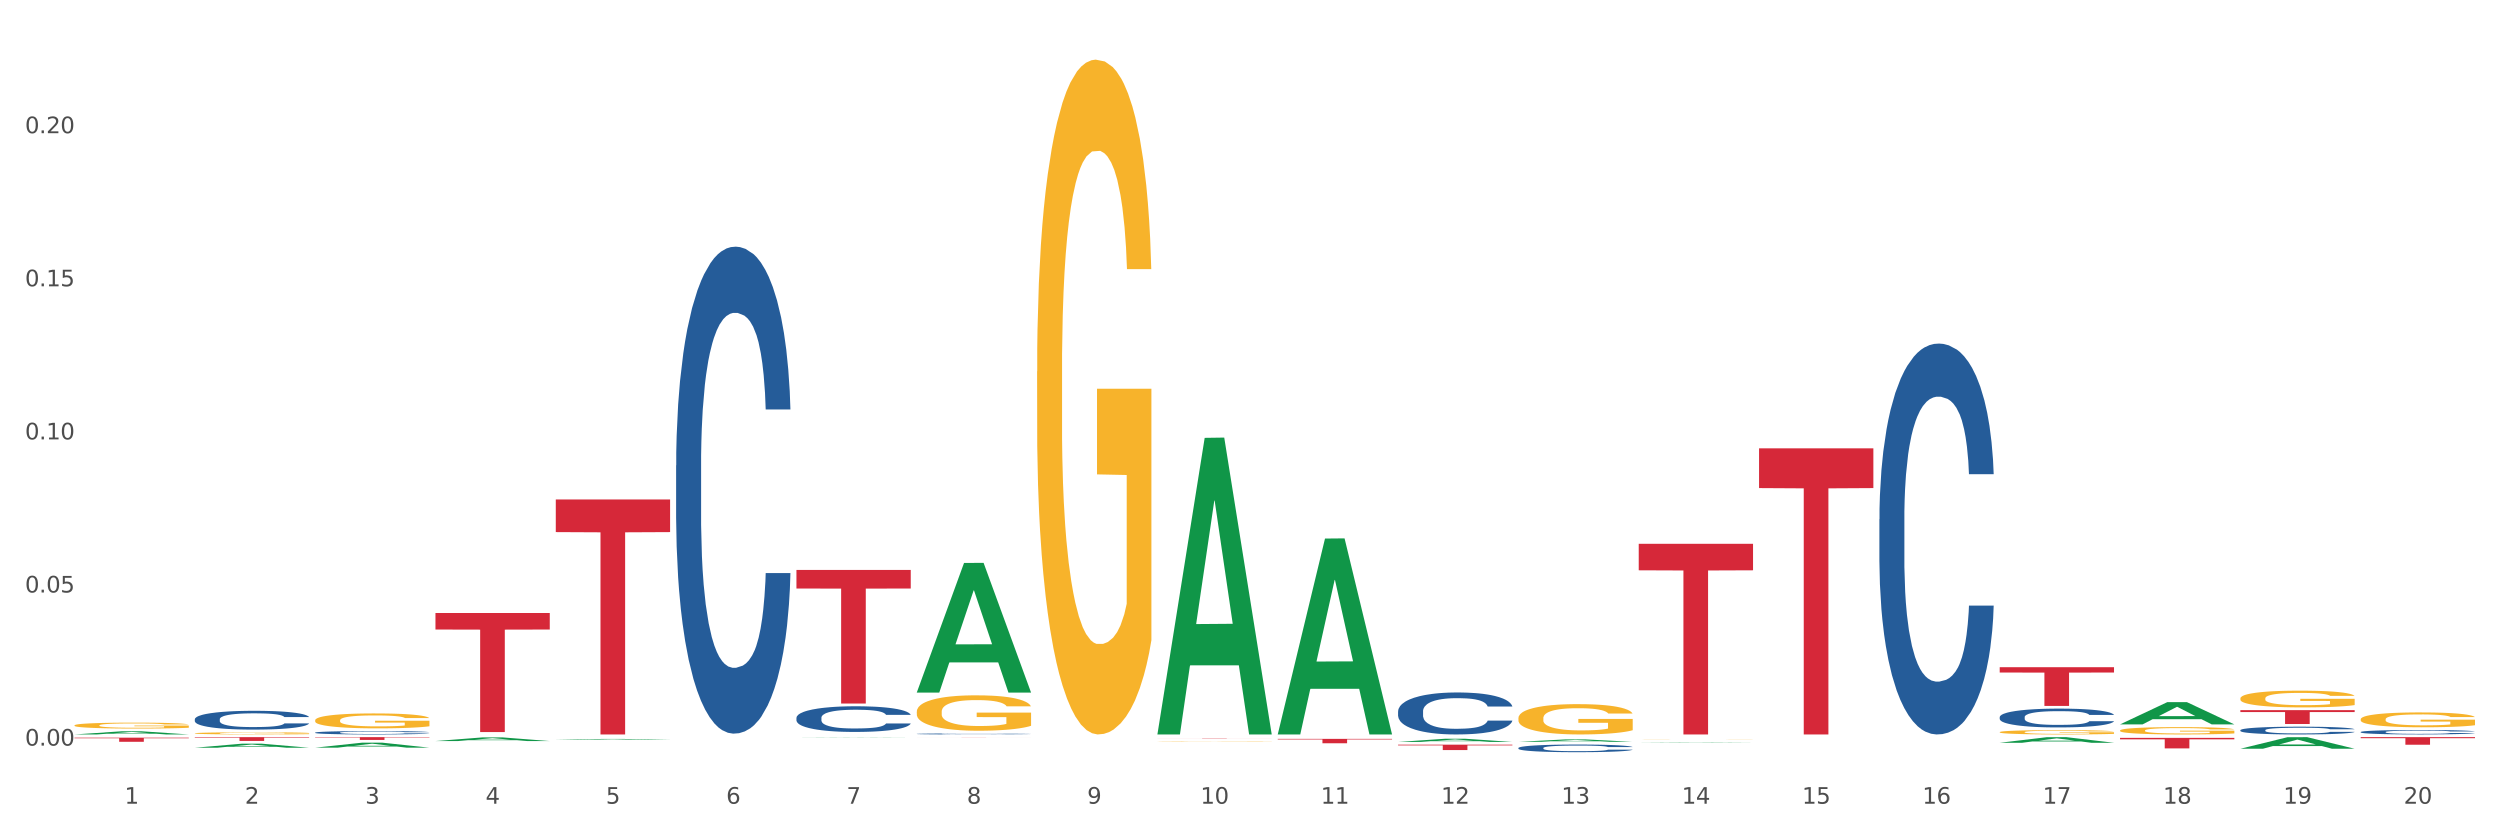 <?xml version="1.0" encoding="utf-8" standalone="no"?>
<!DOCTYPE svg PUBLIC "-//W3C//DTD SVG 1.1//EN"
  "http://www.w3.org/Graphics/SVG/1.1/DTD/svg11.dtd">
<svg xmlns:xlink="http://www.w3.org/1999/xlink" width="1080pt" height="360pt" viewBox="0 0 1080 360" xmlns="http://www.w3.org/2000/svg" version="1.1">
 <rect x="0" y="0" width="1080" height="360" fill="#333333" stroke="none"/>
 <defs>
  <style type="text/css">*{stroke-linejoin: round; stroke-linecap: butt}</style>
 </defs>
 <g id="figure_1">
  <g id="patch_1">
   <path d="M 0 360 
L 1080 360 
L 1080 0 
L 0 0 
z
" style="fill: #ffffff; stroke: #ffffff; stroke-linejoin: miter"/>
  </g>
  <g id="axes_1">
   <g id="matplotlib.axis_1">
    <g id="xtick_1">
     <g id="text_1">
      <!-- 1 -->
      <g style="fill: #4d4d4d" transform="translate(53.812 347.204) scale(0.096 -0.096)">
       <defs>
        <path id="DejaVuSans-31" d="M 794 531 
L 1825 531 
L 1825 4091 
L 703 3866 
L 703 4441 
L 1819 4666 
L 2450 4666 
L 2450 531 
L 3481 531 
L 3481 0 
L 794 0 
L 794 531 
z
" transform="scale(0.016)"/>
       </defs>
       <use xlink:href="#DejaVuSans-31"/>
      </g>
     </g>
    </g>
    <g id="xtick_2">
     <g id="text_2">
      <!-- 2 -->
      <g style="fill: #4d4d4d" transform="translate(105.793 347.204) scale(0.096 -0.096)">
       <defs>
        <path id="DejaVuSans-32" d="M 1228 531 
L 3431 531 
L 3431 0 
L 469 0 
L 469 531 
Q 828 903 1448 1529 
Q 2069 2156 2228 2338 
Q 2531 2678 2651 2914 
Q 2772 3150 2772 3378 
Q 2772 3750 2511 3984 
Q 2250 4219 1831 4219 
Q 1534 4219 1204 4116 
Q 875 4013 500 3803 
L 500 4441 
Q 881 4594 1212 4672 
Q 1544 4750 1819 4750 
Q 2544 4750 2975 4387 
Q 3406 4025 3406 3419 
Q 3406 3131 3298 2873 
Q 3191 2616 2906 2266 
Q 2828 2175 2409 1742 
Q 1991 1309 1228 531 
z
" transform="scale(0.016)"/>
       </defs>
       <use xlink:href="#DejaVuSans-32"/>
      </g>
     </g>
    </g>
    <g id="xtick_3">
     <g id="text_3">
      <!-- 3 -->
      <g style="fill: #4d4d4d" transform="translate(157.774 347.204) scale(0.096 -0.096)">
       <defs>
        <path id="DejaVuSans-33" d="M 2597 2516 
Q 3050 2419 3304 2112 
Q 3559 1806 3559 1356 
Q 3559 666 3084 287 
Q 2609 -91 1734 -91 
Q 1441 -91 1130 -33 
Q 819 25 488 141 
L 488 750 
Q 750 597 1062 519 
Q 1375 441 1716 441 
Q 2309 441 2620 675 
Q 2931 909 2931 1356 
Q 2931 1769 2642 2001 
Q 2353 2234 1838 2234 
L 1294 2234 
L 1294 2753 
L 1863 2753 
Q 2328 2753 2575 2939 
Q 2822 3125 2822 3475 
Q 2822 3834 2567 4026 
Q 2313 4219 1838 4219 
Q 1578 4219 1281 4162 
Q 984 4106 628 3988 
L 628 4550 
Q 988 4650 1302 4700 
Q 1616 4750 1894 4750 
Q 2613 4750 3031 4423 
Q 3450 4097 3450 3541 
Q 3450 3153 3228 2886 
Q 3006 2619 2597 2516 
z
" transform="scale(0.016)"/>
       </defs>
       <use xlink:href="#DejaVuSans-33"/>
      </g>
     </g>
    </g>
    <g id="xtick_4">
     <g id="text_4">
      <!-- 4 -->
      <g style="fill: #4d4d4d" transform="translate(209.756 347.204) scale(0.096 -0.096)">
       <defs>
        <path id="DejaVuSans-34" d="M 2419 4116 
L 825 1625 
L 2419 1625 
L 2419 4116 
z
M 2253 4666 
L 3047 4666 
L 3047 1625 
L 3713 1625 
L 3713 1100 
L 3047 1100 
L 3047 0 
L 2419 0 
L 2419 1100 
L 313 1100 
L 313 1709 
L 2253 4666 
z
" transform="scale(0.016)"/>
       </defs>
       <use xlink:href="#DejaVuSans-34"/>
      </g>
     </g>
    </g>
    <g id="xtick_5">
     <g id="text_5">
      <!-- 5 -->
      <g style="fill: #4d4d4d" transform="translate(261.737 347.204) scale(0.096 -0.096)">
       <defs>
        <path id="DejaVuSans-35" d="M 691 4666 
L 3169 4666 
L 3169 4134 
L 1269 4134 
L 1269 2991 
Q 1406 3038 1543 3061 
Q 1681 3084 1819 3084 
Q 2600 3084 3056 2656 
Q 3513 2228 3513 1497 
Q 3513 744 3044 326 
Q 2575 -91 1722 -91 
Q 1428 -91 1123 -41 
Q 819 9 494 109 
L 494 744 
Q 775 591 1075 516 
Q 1375 441 1709 441 
Q 2250 441 2565 725 
Q 2881 1009 2881 1497 
Q 2881 1984 2565 2268 
Q 2250 2553 1709 2553 
Q 1456 2553 1204 2497 
Q 953 2441 691 2322 
L 691 4666 
z
" transform="scale(0.016)"/>
       </defs>
       <use xlink:href="#DejaVuSans-35"/>
      </g>
     </g>
    </g>
    <g id="xtick_6">
     <g id="text_6">
      <!-- 6 -->
      <g style="fill: #4d4d4d" transform="translate(313.718 347.204) scale(0.096 -0.096)">
       <defs>
        <path id="DejaVuSans-36" d="M 2113 2584 
Q 1688 2584 1439 2293 
Q 1191 2003 1191 1497 
Q 1191 994 1439 701 
Q 1688 409 2113 409 
Q 2538 409 2786 701 
Q 3034 994 3034 1497 
Q 3034 2003 2786 2293 
Q 2538 2584 2113 2584 
z
M 3366 4563 
L 3366 3988 
Q 3128 4100 2886 4159 
Q 2644 4219 2406 4219 
Q 1781 4219 1451 3797 
Q 1122 3375 1075 2522 
Q 1259 2794 1537 2939 
Q 1816 3084 2150 3084 
Q 2853 3084 3261 2657 
Q 3669 2231 3669 1497 
Q 3669 778 3244 343 
Q 2819 -91 2113 -91 
Q 1303 -91 875 529 
Q 447 1150 447 2328 
Q 447 3434 972 4092 
Q 1497 4750 2381 4750 
Q 2619 4750 2861 4703 
Q 3103 4656 3366 4563 
z
" transform="scale(0.016)"/>
       </defs>
       <use xlink:href="#DejaVuSans-36"/>
      </g>
     </g>
    </g>
    <g id="xtick_7">
     <g id="text_7">
      <!-- 7 -->
      <g style="fill: #4d4d4d" transform="translate(365.699 347.204) scale(0.096 -0.096)">
       <defs>
        <path id="DejaVuSans-37" d="M 525 4666 
L 3525 4666 
L 3525 4397 
L 1831 0 
L 1172 0 
L 2766 4134 
L 525 4134 
L 525 4666 
z
" transform="scale(0.016)"/>
       </defs>
       <use xlink:href="#DejaVuSans-37"/>
      </g>
     </g>
    </g>
    <g id="xtick_8">
     <g id="text_8">
      <!-- 8 -->
      <g style="fill: #4d4d4d" transform="translate(417.68 347.204) scale(0.096 -0.096)">
       <defs>
        <path id="DejaVuSans-38" d="M 2034 2216 
Q 1584 2216 1326 1975 
Q 1069 1734 1069 1313 
Q 1069 891 1326 650 
Q 1584 409 2034 409 
Q 2484 409 2743 651 
Q 3003 894 3003 1313 
Q 3003 1734 2745 1975 
Q 2488 2216 2034 2216 
z
M 1403 2484 
Q 997 2584 770 2862 
Q 544 3141 544 3541 
Q 544 4100 942 4425 
Q 1341 4750 2034 4750 
Q 2731 4750 3128 4425 
Q 3525 4100 3525 3541 
Q 3525 3141 3298 2862 
Q 3072 2584 2669 2484 
Q 3125 2378 3379 2068 
Q 3634 1759 3634 1313 
Q 3634 634 3220 271 
Q 2806 -91 2034 -91 
Q 1263 -91 848 271 
Q 434 634 434 1313 
Q 434 1759 690 2068 
Q 947 2378 1403 2484 
z
M 1172 3481 
Q 1172 3119 1398 2916 
Q 1625 2713 2034 2713 
Q 2441 2713 2670 2916 
Q 2900 3119 2900 3481 
Q 2900 3844 2670 4047 
Q 2441 4250 2034 4250 
Q 1625 4250 1398 4047 
Q 1172 3844 1172 3481 
z
" transform="scale(0.016)"/>
       </defs>
       <use xlink:href="#DejaVuSans-38"/>
      </g>
     </g>
    </g>
    <g id="xtick_9">
     <g id="text_9">
      <!-- 9 -->
      <g style="fill: #4d4d4d" transform="translate(469.662 347.204) scale(0.096 -0.096)">
       <defs>
        <path id="DejaVuSans-39" d="M 703 97 
L 703 672 
Q 941 559 1184 500 
Q 1428 441 1663 441 
Q 2288 441 2617 861 
Q 2947 1281 2994 2138 
Q 2813 1869 2534 1725 
Q 2256 1581 1919 1581 
Q 1219 1581 811 2004 
Q 403 2428 403 3163 
Q 403 3881 828 4315 
Q 1253 4750 1959 4750 
Q 2769 4750 3195 4129 
Q 3622 3509 3622 2328 
Q 3622 1225 3098 567 
Q 2575 -91 1691 -91 
Q 1453 -91 1209 -44 
Q 966 3 703 97 
z
M 1959 2075 
Q 2384 2075 2632 2365 
Q 2881 2656 2881 3163 
Q 2881 3666 2632 3958 
Q 2384 4250 1959 4250 
Q 1534 4250 1286 3958 
Q 1038 3666 1038 3163 
Q 1038 2656 1286 2365 
Q 1534 2075 1959 2075 
z
" transform="scale(0.016)"/>
       </defs>
       <use xlink:href="#DejaVuSans-39"/>
      </g>
     </g>
    </g>
    <g id="xtick_10">
     <g id="text_10">
      <!-- 10 -->
      <g style="fill: #4d4d4d" transform="translate(518.589 347.204) scale(0.096 -0.096)">
       <defs>
        <path id="DejaVuSans-30" d="M 2034 4250 
Q 1547 4250 1301 3770 
Q 1056 3291 1056 2328 
Q 1056 1369 1301 889 
Q 1547 409 2034 409 
Q 2525 409 2770 889 
Q 3016 1369 3016 2328 
Q 3016 3291 2770 3770 
Q 2525 4250 2034 4250 
z
M 2034 4750 
Q 2819 4750 3233 4129 
Q 3647 3509 3647 2328 
Q 3647 1150 3233 529 
Q 2819 -91 2034 -91 
Q 1250 -91 836 529 
Q 422 1150 422 2328 
Q 422 3509 836 4129 
Q 1250 4750 2034 4750 
z
" transform="scale(0.016)"/>
       </defs>
       <use xlink:href="#DejaVuSans-31"/>
       <use xlink:href="#DejaVuSans-30" transform="translate(63.623 0)"/>
      </g>
     </g>
    </g>
    <g id="xtick_11">
     <g id="text_11">
      <!-- 11 -->
      <g style="fill: #4d4d4d" transform="translate(570.57 347.204) scale(0.096 -0.096)">
       <use xlink:href="#DejaVuSans-31"/>
       <use xlink:href="#DejaVuSans-31" transform="translate(63.623 0)"/>
      </g>
     </g>
    </g>
    <g id="xtick_12">
     <g id="text_12">
      <!-- 12 -->
      <g style="fill: #4d4d4d" transform="translate(622.551 347.204) scale(0.096 -0.096)">
       <use xlink:href="#DejaVuSans-31"/>
       <use xlink:href="#DejaVuSans-32" transform="translate(63.623 0)"/>
      </g>
     </g>
    </g>
    <g id="xtick_13">
     <g id="text_13">
      <!-- 13 -->
      <g style="fill: #4d4d4d" transform="translate(674.533 347.204) scale(0.096 -0.096)">
       <use xlink:href="#DejaVuSans-31"/>
       <use xlink:href="#DejaVuSans-33" transform="translate(63.623 0)"/>
      </g>
     </g>
    </g>
    <g id="xtick_14">
     <g id="text_14">
      <!-- 14 -->
      <g style="fill: #4d4d4d" transform="translate(726.514 347.204) scale(0.096 -0.096)">
       <use xlink:href="#DejaVuSans-31"/>
       <use xlink:href="#DejaVuSans-34" transform="translate(63.623 0)"/>
      </g>
     </g>
    </g>
    <g id="xtick_15">
     <g id="text_15">
      <!-- 15 -->
      <g style="fill: #4d4d4d" transform="translate(778.495 347.204) scale(0.096 -0.096)">
       <use xlink:href="#DejaVuSans-31"/>
       <use xlink:href="#DejaVuSans-35" transform="translate(63.623 0)"/>
      </g>
     </g>
    </g>
    <g id="xtick_16">
     <g id="text_16">
      <!-- 16 -->
      <g style="fill: #4d4d4d" transform="translate(830.476 347.204) scale(0.096 -0.096)">
       <use xlink:href="#DejaVuSans-31"/>
       <use xlink:href="#DejaVuSans-36" transform="translate(63.623 0)"/>
      </g>
     </g>
    </g>
    <g id="xtick_17">
     <g id="text_17">
      <!-- 17 -->
      <g style="fill: #4d4d4d" transform="translate(882.457 347.204) scale(0.096 -0.096)">
       <use xlink:href="#DejaVuSans-31"/>
       <use xlink:href="#DejaVuSans-37" transform="translate(63.623 0)"/>
      </g>
     </g>
    </g>
    <g id="xtick_18">
     <g id="text_18">
      <!-- 18 -->
      <g style="fill: #4d4d4d" transform="translate(934.439 347.204) scale(0.096 -0.096)">
       <use xlink:href="#DejaVuSans-31"/>
       <use xlink:href="#DejaVuSans-38" transform="translate(63.623 0)"/>
      </g>
     </g>
    </g>
    <g id="xtick_19">
     <g id="text_19">
      <!-- 19 -->
      <g style="fill: #4d4d4d" transform="translate(986.42 347.204) scale(0.096 -0.096)">
       <use xlink:href="#DejaVuSans-31"/>
       <use xlink:href="#DejaVuSans-39" transform="translate(63.623 0)"/>
      </g>
     </g>
    </g>
    <g id="xtick_20">
     <g id="text_20">
      <!-- 20 -->
      <g style="fill: #4d4d4d" transform="translate(1038.401 347.204) scale(0.096 -0.096)">
       <use xlink:href="#DejaVuSans-32"/>
       <use xlink:href="#DejaVuSans-30" transform="translate(63.623 0)"/>
      </g>
     </g>
    </g>
    <g id="xtick_21"/>
    <g id="xtick_22"/>
    <g id="xtick_23"/>
    <g id="xtick_24"/>
    <g id="xtick_25"/>
    <g id="xtick_26"/>
    <g id="xtick_27"/>
    <g id="xtick_28"/>
    <g id="xtick_29"/>
    <g id="xtick_30"/>
    <g id="xtick_31"/>
    <g id="xtick_32"/>
    <g id="xtick_33"/>
    <g id="xtick_34"/>
    <g id="xtick_35"/>
    <g id="xtick_36"/>
    <g id="xtick_37"/>
    <g id="xtick_38"/>
    <g id="xtick_39"/>
   </g>
   <g id="matplotlib.axis_2">
    <g id="ytick_1">
     <g id="text_21">
      <!-- 0.00 -->
      <g style="fill: #4d4d4d" transform="translate(10.8 322.103) scale(0.096 -0.096)">
       <defs>
        <path id="DejaVuSans-2e" d="M 684 794 
L 1344 794 
L 1344 0 
L 684 0 
L 684 794 
z
" transform="scale(0.016)"/>
       </defs>
       <use xlink:href="#DejaVuSans-30"/>
       <use xlink:href="#DejaVuSans-2e" transform="translate(63.623 0)"/>
       <use xlink:href="#DejaVuSans-30" transform="translate(95.41 0)"/>
       <use xlink:href="#DejaVuSans-30" transform="translate(159.033 0)"/>
      </g>
     </g>
    </g>
    <g id="ytick_2">
     <g id="text_22">
      <!-- 0.05 -->
      <g style="fill: #4d4d4d" transform="translate(10.8 255.963) scale(0.096 -0.096)">
       <use xlink:href="#DejaVuSans-30"/>
       <use xlink:href="#DejaVuSans-2e" transform="translate(63.623 0)"/>
       <use xlink:href="#DejaVuSans-30" transform="translate(95.41 0)"/>
       <use xlink:href="#DejaVuSans-35" transform="translate(159.033 0)"/>
      </g>
     </g>
    </g>
    <g id="ytick_3">
     <g id="text_23">
      <!-- 0.10 -->
      <g style="fill: #4d4d4d" transform="translate(10.8 189.823) scale(0.096 -0.096)">
       <use xlink:href="#DejaVuSans-30"/>
       <use xlink:href="#DejaVuSans-2e" transform="translate(63.623 0)"/>
       <use xlink:href="#DejaVuSans-31" transform="translate(95.41 0)"/>
       <use xlink:href="#DejaVuSans-30" transform="translate(159.033 0)"/>
      </g>
     </g>
    </g>
    <g id="ytick_4">
     <g id="text_24">
      <!-- 0.15 -->
      <g style="fill: #4d4d4d" transform="translate(10.8 123.683) scale(0.096 -0.096)">
       <use xlink:href="#DejaVuSans-30"/>
       <use xlink:href="#DejaVuSans-2e" transform="translate(63.623 0)"/>
       <use xlink:href="#DejaVuSans-31" transform="translate(95.41 0)"/>
       <use xlink:href="#DejaVuSans-35" transform="translate(159.033 0)"/>
      </g>
     </g>
    </g>
    <g id="ytick_5">
     <g id="text_25">
      <!-- 0.20 -->
      <g style="fill: #4d4d4d" transform="translate(10.8 57.544) scale(0.096 -0.096)">
       <use xlink:href="#DejaVuSans-30"/>
       <use xlink:href="#DejaVuSans-2e" transform="translate(63.623 0)"/>
       <use xlink:href="#DejaVuSans-32" transform="translate(95.41 0)"/>
       <use xlink:href="#DejaVuSans-30" transform="translate(159.033 0)"/>
      </g>
     </g>
    </g>
    <g id="ytick_6"/>
    <g id="ytick_7"/>
    <g id="ytick_8"/>
    <g id="ytick_9"/>
    <g id="ytick_10"/>
   </g>
   <g id="PolyCollection_1">
    <path d="M 344.062 318.554 
L 344.113 318.554 
L 364.477 318.455 
L 372.928 318.455 
L 393.444 318.554 
L 383.67 318.554 
L 379.241 318.531 
L 358.215 318.531 
L 358.062 318.532 
L 353.786 318.554 
L 344.062 318.554 
L 344.062 318.554 
L 360.862 318.518 
L 376.593 318.518 
L 368.804 318.477 
L 368.702 318.476 
L 368.601 318.477 
L 360.811 318.518 
L 360.862 318.518 
L 344.062 318.554 
z
" clip-path="url(#pe4c304e8a1)" style="fill: #109648"/>
    <path d="M 240.1 319.611 
L 240.151 319.61 
L 260.514 319.214 
L 268.965 319.214 
L 289.482 319.611 
L 279.707 319.611 
L 275.278 319.519 
L 254.253 319.519 
L 254.1 319.52 
L 249.824 319.611 
L 240.1 319.611 
L 240.1 319.611 
L 256.9 319.464 
L 272.631 319.463 
L 264.842 319.298 
L 264.74 319.298 
L 264.638 319.299 
L 256.849 319.463 
L 256.9 319.464 
L 240.1 319.611 
z
" clip-path="url(#pe4c304e8a1)" style="fill: #109648"/>
    <path d="M 188.119 320.135 
L 188.17 320.133 
L 208.533 318.55 
L 216.984 318.548 
L 237.501 320.138 
L 227.726 320.138 
L 223.297 319.768 
L 202.271 319.768 
L 202.119 319.773 
L 197.842 320.138 
L 188.119 320.138 
L 188.119 320.135 
L 204.919 319.547 
L 220.65 319.545 
L 212.861 318.887 
L 212.759 318.884 
L 212.657 318.888 
L 204.868 319.545 
L 204.919 319.547 
L 188.119 320.135 
z
" clip-path="url(#pe4c304e8a1)" style="fill: #109648"/>
    <path d="M 136.137 322.992 
L 136.188 322.989 
L 156.552 320.821 
L 165.003 320.819 
L 185.52 322.996 
L 175.745 322.996 
L 171.316 322.489 
L 150.29 322.489 
L 150.137 322.497 
L 145.861 322.996 
L 136.137 322.996 
L 136.137 322.992 
L 152.938 322.186 
L 168.669 322.184 
L 160.879 321.283 
L 160.778 321.279 
L 160.676 321.285 
L 152.887 322.184 
L 152.938 322.186 
L 136.137 322.992 
z
" clip-path="url(#pe4c304e8a1)" style="fill: #109648"/>
    <path d="M 84.156 323.017 
L 84.207 323.016 
L 104.571 321.265 
L 113.022 321.263 
L 133.538 323.021 
L 123.764 323.021 
L 119.335 322.611 
L 98.309 322.611 
L 98.156 322.618 
L 93.88 323.021 
L 84.156 323.021 
L 84.156 323.017 
L 100.956 322.367 
L 116.687 322.365 
L 108.898 321.638 
L 108.796 321.635 
L 108.695 321.64 
L 100.905 322.365 
L 100.956 322.367 
L 84.156 323.017 
z
" clip-path="url(#pe4c304e8a1)" style="fill: #109648"/>
    <path d="M 967.837 306.772 
L 1017.219 306.772 
L 1017.219 307.604 
L 997.794 307.61 
L 997.794 312.756 
L 987.145 312.756 
L 987.145 307.61 
L 967.837 307.604 
L 967.837 306.778 
L 967.837 306.772 
z
" clip-path="url(#pe4c304e8a1)" style="fill: #d62839"/>
    <path d="M 1019.818 318.455 
L 1069.2 318.455 
L 1069.2 318.909 
L 1049.775 318.912 
L 1049.775 321.719 
L 1039.126 321.719 
L 1039.126 318.912 
L 1019.818 318.909 
L 1019.818 318.458 
L 1019.818 318.455 
z
" clip-path="url(#pe4c304e8a1)" style="fill: #d62839"/>
    <path d="M 655.949 323.127 
L 656.008 323.124 
L 656.008 323.039 
L 656.183 322.924 
L 656.825 322.713 
L 657.642 322.553 
L 659.043 322.365 
L 659.802 322.287 
L 660.794 322.199 
L 662.837 322.057 
L 665.172 321.936 
L 666.807 321.869 
L 668.032 321.827 
L 670.776 321.752 
L 672.352 321.718 
L 673.986 321.691 
L 675.387 321.673 
L 677.722 321.652 
L 679.59 321.643 
L 681.75 321.64 
L 683.559 321.643 
L 685.952 321.655 
L 689.455 321.691 
L 690.797 321.712 
L 692.607 321.749 
L 694.475 321.797 
L 695.992 321.845 
L 697.743 321.915 
L 699.553 322.005 
L 701.304 322.12 
L 702.53 322.226 
L 703.522 322.338 
L 704.398 322.474 
L 705.04 322.622 
L 705.332 322.746 
L 694.65 322.746 
L 694.358 322.634 
L 693.774 322.513 
L 693.19 322.432 
L 692.548 322.365 
L 691.556 322.29 
L 690.68 322.241 
L 689.221 322.184 
L 687.879 322.147 
L 686.769 322.126 
L 685.427 322.108 
L 682.567 322.09 
L 680.524 322.09 
L 679.24 322.096 
L 677.664 322.111 
L 676.321 322.132 
L 674.745 322.169 
L 673.519 322.208 
L 672.293 322.259 
L 671.593 322.296 
L 670.542 322.362 
L 669.842 322.417 
L 668.908 322.51 
L 668.383 322.577 
L 667.449 322.749 
L 667.04 322.876 
L 666.865 322.964 
L 666.748 323.06 
L 666.748 323.532 
L 667.098 323.743 
L 667.39 323.834 
L 667.857 323.937 
L 668.733 324.07 
L 670.017 324.2 
L 671.359 324.294 
L 672.469 324.351 
L 673.519 324.393 
L 674.57 324.427 
L 675.854 324.457 
L 676.905 324.475 
L 678.481 324.493 
L 680.349 324.502 
L 681.808 324.502 
L 684.785 324.487 
L 686.127 324.472 
L 687.412 324.451 
L 688.812 324.418 
L 689.922 324.381 
L 690.564 324.354 
L 691.614 324.297 
L 692.432 324.236 
L 693.132 324.167 
L 693.599 324.106 
L 694.124 324.015 
L 694.533 323.913 
L 694.65 323.858 
L 705.332 323.858 
L 705.098 323.967 
L 704.689 324.073 
L 703.872 324.215 
L 703.23 324.297 
L 702.238 324.396 
L 701.187 324.481 
L 699.728 324.575 
L 698.385 324.644 
L 696.984 324.705 
L 695.467 324.759 
L 692.723 324.835 
L 691.731 324.856 
L 689.63 324.892 
L 687.995 324.913 
L 685.602 324.934 
L 683.15 324.946 
L 680.582 324.95 
L 678.306 324.943 
L 675.796 324.925 
L 674.22 324.907 
L 672.469 324.88 
L 670.426 324.838 
L 668.499 324.786 
L 666.69 324.726 
L 664.997 324.656 
L 663.421 324.578 
L 661.378 324.448 
L 659.86 324.321 
L 658.751 324.203 
L 657.992 324.103 
L 657.234 323.976 
L 656.825 323.889 
L 656.183 323.677 
L 655.949 323.48 
L 655.949 323.127 
z
" clip-path="url(#pe4c304e8a1)" style="fill: #255c99"/>
    <path d="M 811.893 224.293 
L 811.951 224.139 
L 811.951 219.821 
L 812.127 213.96 
L 812.769 203.165 
L 813.586 194.992 
L 814.987 185.431 
L 815.746 181.421 
L 816.738 176.949 
L 818.781 169.701 
L 821.116 163.532 
L 822.75 160.139 
L 823.976 157.98 
L 826.719 154.125 
L 828.295 152.428 
L 829.93 151.041 
L 831.331 150.115 
L 833.666 149.036 
L 835.533 148.573 
L 837.693 148.419 
L 839.503 148.573 
L 841.896 149.19 
L 845.398 151.041 
L 846.741 152.12 
L 848.55 153.971 
L 850.418 156.438 
L 851.936 158.906 
L 853.687 162.452 
L 855.496 167.079 
L 857.248 172.939 
L 858.473 178.337 
L 859.466 184.043 
L 860.341 190.982 
L 860.983 198.539 
L 861.275 204.862 
L 850.593 204.862 
L 850.301 199.156 
L 849.718 192.987 
L 849.134 188.823 
L 848.492 185.431 
L 847.5 181.575 
L 846.624 179.108 
L 845.165 176.178 
L 843.822 174.327 
L 842.713 173.248 
L 841.371 172.322 
L 838.51 171.397 
L 836.467 171.397 
L 835.183 171.705 
L 833.607 172.476 
L 832.265 173.556 
L 830.689 175.407 
L 829.463 177.411 
L 828.237 180.033 
L 827.537 181.884 
L 826.486 185.276 
L 825.785 188.052 
L 824.851 192.833 
L 824.326 196.226 
L 823.392 205.016 
L 822.984 211.493 
L 822.808 215.965 
L 822.692 220.9 
L 822.692 244.958 
L 823.042 255.753 
L 823.334 260.379 
L 823.801 265.622 
L 824.676 272.408 
L 825.961 279.039 
L 827.303 283.82 
L 828.412 286.75 
L 829.463 288.909 
L 830.513 290.605 
L 831.798 292.148 
L 832.848 293.073 
L 834.424 293.998 
L 836.292 294.461 
L 837.752 294.461 
L 840.728 293.69 
L 842.071 292.919 
L 843.355 291.839 
L 844.756 290.143 
L 845.865 288.292 
L 846.507 286.904 
L 847.558 283.974 
L 848.375 280.89 
L 849.076 277.343 
L 849.543 274.259 
L 850.068 269.632 
L 850.476 264.389 
L 850.593 261.613 
L 861.275 261.613 
L 861.042 267.165 
L 860.633 272.562 
L 859.816 279.81 
L 859.174 283.974 
L 858.182 289.063 
L 857.131 293.381 
L 855.672 298.162 
L 854.329 301.709 
L 852.928 304.793 
L 851.41 307.569 
L 848.667 311.424 
L 847.675 312.504 
L 845.573 314.355 
L 843.939 315.434 
L 841.546 316.514 
L 839.094 317.13 
L 836.526 317.285 
L 834.249 316.976 
L 831.739 316.051 
L 830.163 315.126 
L 828.412 313.738 
L 826.369 311.579 
L 824.443 308.957 
L 822.633 305.873 
L 820.941 302.326 
L 819.365 298.316 
L 817.322 291.685 
L 815.804 285.208 
L 814.695 279.193 
L 813.936 274.104 
L 813.177 267.627 
L 812.769 263.155 
L 812.127 252.36 
L 811.893 242.336 
L 811.893 224.293 
z
" clip-path="url(#pe4c304e8a1)" style="fill: #255c99"/>
    <path d="M 863.874 309.773 
L 863.933 309.765 
L 863.933 309.557 
L 864.108 309.275 
L 864.75 308.755 
L 865.567 308.362 
L 866.968 307.901 
L 867.727 307.708 
L 868.719 307.493 
L 870.762 307.144 
L 873.097 306.847 
L 874.731 306.684 
L 875.957 306.58 
L 878.701 306.394 
L 880.277 306.312 
L 881.911 306.246 
L 883.312 306.201 
L 885.647 306.149 
L 887.515 306.127 
L 889.674 306.119 
L 891.484 306.127 
L 893.877 306.156 
L 897.379 306.246 
L 898.722 306.298 
L 900.531 306.387 
L 902.399 306.505 
L 903.917 306.624 
L 905.668 306.795 
L 907.478 307.018 
L 909.229 307.3 
L 910.455 307.56 
L 911.447 307.835 
L 912.322 308.169 
L 912.965 308.533 
L 913.256 308.837 
L 902.574 308.837 
L 902.283 308.562 
L 901.699 308.265 
L 901.115 308.065 
L 900.473 307.901 
L 899.481 307.716 
L 898.605 307.597 
L 897.146 307.456 
L 895.803 307.367 
L 894.694 307.315 
L 893.352 307.27 
L 890.492 307.226 
L 888.449 307.226 
L 887.164 307.241 
L 885.588 307.278 
L 884.246 307.33 
L 882.67 307.419 
L 881.444 307.515 
L 880.218 307.642 
L 879.518 307.731 
L 878.467 307.894 
L 877.767 308.028 
L 876.833 308.258 
L 876.307 308.421 
L 875.373 308.844 
L 874.965 309.156 
L 874.79 309.372 
L 874.673 309.609 
L 874.673 310.768 
L 875.023 311.287 
L 875.315 311.51 
L 875.782 311.763 
L 876.658 312.089 
L 877.942 312.409 
L 879.284 312.639 
L 880.393 312.78 
L 881.444 312.884 
L 882.495 312.965 
L 883.779 313.04 
L 884.83 313.084 
L 886.406 313.129 
L 888.273 313.151 
L 889.733 313.151 
L 892.71 313.114 
L 894.052 313.077 
L 895.336 313.025 
L 896.737 312.943 
L 897.846 312.854 
L 898.488 312.787 
L 899.539 312.646 
L 900.356 312.498 
L 901.057 312.327 
L 901.524 312.178 
L 902.049 311.956 
L 902.458 311.703 
L 902.574 311.569 
L 913.256 311.569 
L 913.023 311.837 
L 912.614 312.097 
L 911.797 312.446 
L 911.155 312.646 
L 910.163 312.891 
L 909.112 313.099 
L 907.653 313.329 
L 906.31 313.5 
L 904.909 313.649 
L 903.392 313.782 
L 900.648 313.968 
L 899.656 314.02 
L 897.555 314.109 
L 895.92 314.161 
L 893.527 314.213 
L 891.075 314.243 
L 888.507 314.25 
L 886.23 314.235 
L 883.72 314.191 
L 882.144 314.146 
L 880.393 314.079 
L 878.35 313.975 
L 876.424 313.849 
L 874.615 313.701 
L 872.922 313.53 
L 871.346 313.337 
L 869.303 313.017 
L 867.785 312.706 
L 866.676 312.416 
L 865.917 312.171 
L 865.158 311.859 
L 864.75 311.644 
L 864.108 311.124 
L 863.874 310.641 
L 863.874 309.773 
z
" clip-path="url(#pe4c304e8a1)" style="fill: #255c99"/>
    <path d="M 967.837 315.435 
L 967.895 315.432 
L 967.895 315.346 
L 968.07 315.23 
L 968.712 315.015 
L 969.529 314.853 
L 970.93 314.663 
L 971.689 314.583 
L 972.681 314.494 
L 974.724 314.35 
L 977.059 314.227 
L 978.694 314.16 
L 979.92 314.117 
L 982.663 314.04 
L 984.239 314.006 
L 985.873 313.979 
L 987.274 313.96 
L 989.609 313.939 
L 991.477 313.93 
L 993.637 313.927 
L 995.446 313.93 
L 997.84 313.942 
L 1001.342 313.979 
L 1002.684 314 
L 1004.494 314.037 
L 1006.362 314.086 
L 1007.879 314.135 
L 1009.631 314.206 
L 1011.44 314.298 
L 1013.191 314.414 
L 1014.417 314.522 
L 1015.409 314.635 
L 1016.285 314.773 
L 1016.927 314.923 
L 1017.219 315.049 
L 1006.537 315.049 
L 1006.245 314.936 
L 1005.661 314.813 
L 1005.078 314.73 
L 1004.435 314.663 
L 1003.443 314.586 
L 1002.568 314.537 
L 1001.108 314.479 
L 999.766 314.442 
L 998.657 314.42 
L 997.314 314.402 
L 994.454 314.384 
L 992.411 314.384 
L 991.127 314.39 
L 989.551 314.405 
L 988.208 314.426 
L 986.632 314.463 
L 985.406 314.503 
L 984.181 314.555 
L 983.48 314.592 
L 982.429 314.66 
L 981.729 314.715 
L 980.795 314.81 
L 980.27 314.877 
L 979.336 315.052 
L 978.927 315.181 
L 978.752 315.27 
L 978.635 315.368 
L 978.635 315.846 
L 978.986 316.061 
L 979.277 316.153 
L 979.744 316.257 
L 980.62 316.392 
L 981.904 316.524 
L 983.247 316.619 
L 984.356 316.677 
L 985.406 316.72 
L 986.457 316.754 
L 987.741 316.785 
L 988.792 316.803 
L 990.368 316.822 
L 992.236 316.831 
L 993.695 316.831 
L 996.672 316.815 
L 998.015 316.8 
L 999.299 316.779 
L 1000.7 316.745 
L 1001.809 316.708 
L 1002.451 316.68 
L 1003.502 316.622 
L 1004.319 316.561 
L 1005.019 316.49 
L 1005.486 316.429 
L 1006.012 316.337 
L 1006.42 316.233 
L 1006.537 316.178 
L 1017.219 316.178 
L 1016.985 316.288 
L 1016.577 316.395 
L 1015.76 316.539 
L 1015.117 316.622 
L 1014.125 316.723 
L 1013.074 316.809 
L 1011.615 316.904 
L 1010.273 316.975 
L 1008.872 317.036 
L 1007.354 317.091 
L 1004.611 317.168 
L 1003.618 317.19 
L 1001.517 317.226 
L 999.883 317.248 
L 997.489 317.269 
L 995.038 317.282 
L 992.469 317.285 
L 990.193 317.278 
L 987.683 317.26 
L 986.107 317.242 
L 984.356 317.214 
L 982.313 317.171 
L 980.386 317.119 
L 978.577 317.058 
L 976.884 316.987 
L 975.308 316.907 
L 973.265 316.776 
L 971.748 316.647 
L 970.638 316.527 
L 969.88 316.426 
L 969.121 316.297 
L 968.712 316.208 
L 968.07 315.994 
L 967.837 315.794 
L 967.837 315.435 
z
" clip-path="url(#pe4c304e8a1)" style="fill: #255c99"/>
    <path d="M 1019.818 316.224 
L 1019.876 316.222 
L 1019.876 316.173 
L 1020.051 316.107 
L 1020.693 315.984 
L 1021.511 315.892 
L 1022.912 315.784 
L 1023.67 315.738 
L 1024.663 315.688 
L 1026.706 315.606 
L 1029.041 315.536 
L 1030.675 315.497 
L 1031.901 315.473 
L 1034.644 315.429 
L 1036.22 315.41 
L 1037.855 315.394 
L 1039.256 315.384 
L 1041.59 315.372 
L 1043.458 315.367 
L 1045.618 315.365 
L 1047.427 315.367 
L 1049.821 315.374 
L 1053.323 315.394 
L 1054.666 315.407 
L 1056.475 315.428 
L 1058.343 315.456 
L 1059.861 315.483 
L 1061.612 315.524 
L 1063.421 315.576 
L 1065.172 315.642 
L 1066.398 315.703 
L 1067.39 315.768 
L 1068.266 315.847 
L 1068.908 315.932 
L 1069.2 316.004 
L 1058.518 316.004 
L 1058.226 315.939 
L 1057.642 315.869 
L 1057.059 315.822 
L 1056.417 315.784 
L 1055.424 315.74 
L 1054.549 315.712 
L 1053.09 315.679 
L 1051.747 315.658 
L 1050.638 315.646 
L 1049.295 315.635 
L 1046.435 315.625 
L 1044.392 315.625 
L 1043.108 315.628 
L 1041.532 315.637 
L 1040.189 315.649 
L 1038.613 315.67 
L 1037.388 315.693 
L 1036.162 315.723 
L 1035.461 315.744 
L 1034.411 315.782 
L 1033.71 315.813 
L 1032.776 315.868 
L 1032.251 315.906 
L 1031.317 316.005 
L 1030.908 316.079 
L 1030.733 316.129 
L 1030.617 316.185 
L 1030.617 316.458 
L 1030.967 316.58 
L 1031.259 316.632 
L 1031.726 316.691 
L 1032.601 316.768 
L 1033.885 316.843 
L 1035.228 316.897 
L 1036.337 316.931 
L 1037.388 316.955 
L 1038.438 316.974 
L 1039.722 316.992 
L 1040.773 317.002 
L 1042.349 317.013 
L 1044.217 317.018 
L 1045.676 317.018 
L 1048.653 317.009 
L 1049.996 317 
L 1051.28 316.988 
L 1052.681 316.969 
L 1053.79 316.948 
L 1054.432 316.932 
L 1055.483 316.899 
L 1056.3 316.864 
L 1057 316.824 
L 1057.467 316.789 
L 1057.993 316.737 
L 1058.401 316.678 
L 1058.518 316.646 
L 1069.2 316.646 
L 1068.967 316.709 
L 1068.558 316.77 
L 1067.741 316.852 
L 1067.099 316.899 
L 1066.106 316.957 
L 1065.056 317.006 
L 1063.596 317.06 
L 1062.254 317.1 
L 1060.853 317.135 
L 1059.335 317.166 
L 1056.592 317.21 
L 1055.599 317.222 
L 1053.498 317.243 
L 1051.864 317.255 
L 1049.47 317.268 
L 1047.019 317.275 
L 1044.451 317.276 
L 1042.174 317.273 
L 1039.664 317.262 
L 1038.088 317.252 
L 1036.337 317.236 
L 1034.294 317.212 
L 1032.368 317.182 
L 1030.558 317.147 
L 1028.865 317.107 
L 1027.289 317.062 
L 1025.246 316.986 
L 1023.729 316.913 
L 1022.62 316.845 
L 1021.861 316.787 
L 1021.102 316.714 
L 1020.693 316.664 
L 1020.051 316.541 
L 1019.818 316.428 
L 1019.818 316.224 
z
" clip-path="url(#pe4c304e8a1)" style="fill: #255c99"/>
    <path d="M 344.062 310.091 
L 344.121 310.081 
L 344.121 309.797 
L 344.296 309.412 
L 344.938 308.703 
L 345.755 308.167 
L 347.156 307.539 
L 347.915 307.275 
L 348.907 306.982 
L 350.95 306.506 
L 353.285 306.101 
L 354.919 305.878 
L 356.145 305.736 
L 358.889 305.483 
L 360.465 305.371 
L 362.099 305.28 
L 363.5 305.22 
L 365.835 305.149 
L 367.703 305.118 
L 369.862 305.108 
L 371.672 305.118 
L 374.065 305.159 
L 377.567 305.28 
L 378.91 305.351 
L 380.719 305.473 
L 382.587 305.635 
L 384.105 305.797 
L 385.856 306.03 
L 387.666 306.334 
L 389.417 306.718 
L 390.643 307.073 
L 391.635 307.447 
L 392.51 307.903 
L 393.153 308.399 
L 393.444 308.815 
L 382.762 308.815 
L 382.471 308.44 
L 381.887 308.035 
L 381.303 307.761 
L 380.661 307.539 
L 379.669 307.285 
L 378.793 307.123 
L 377.334 306.931 
L 375.991 306.809 
L 374.882 306.739 
L 373.54 306.678 
L 370.68 306.617 
L 368.637 306.617 
L 367.352 306.637 
L 365.776 306.688 
L 364.434 306.759 
L 362.858 306.88 
L 361.632 307.012 
L 360.406 307.184 
L 359.706 307.306 
L 358.655 307.529 
L 357.955 307.711 
L 357.021 308.025 
L 356.495 308.248 
L 355.561 308.825 
L 355.153 309.25 
L 354.978 309.544 
L 354.861 309.868 
L 354.861 311.448 
L 355.211 312.157 
L 355.503 312.46 
L 355.97 312.805 
L 356.846 313.25 
L 358.13 313.686 
L 359.472 314 
L 360.581 314.192 
L 361.632 314.334 
L 362.683 314.445 
L 363.967 314.547 
L 365.018 314.607 
L 366.594 314.668 
L 368.461 314.698 
L 369.921 314.698 
L 372.898 314.648 
L 374.24 314.597 
L 375.524 314.526 
L 376.925 314.415 
L 378.034 314.293 
L 378.676 314.202 
L 379.727 314.01 
L 380.544 313.807 
L 381.245 313.574 
L 381.712 313.372 
L 382.237 313.068 
L 382.646 312.724 
L 382.762 312.541 
L 393.444 312.541 
L 393.211 312.906 
L 392.802 313.26 
L 391.985 313.736 
L 391.343 314.01 
L 390.351 314.344 
L 389.3 314.628 
L 387.841 314.941 
L 386.498 315.174 
L 385.097 315.377 
L 383.58 315.559 
L 380.836 315.812 
L 379.844 315.883 
L 377.742 316.005 
L 376.108 316.076 
L 373.715 316.147 
L 371.263 316.187 
L 368.695 316.197 
L 366.418 316.177 
L 363.908 316.116 
L 362.332 316.055 
L 360.581 315.964 
L 358.538 315.823 
L 356.612 315.65 
L 354.803 315.448 
L 353.11 315.215 
L 351.534 314.952 
L 349.491 314.516 
L 347.973 314.091 
L 346.864 313.696 
L 346.105 313.362 
L 345.346 312.936 
L 344.938 312.643 
L 344.296 311.934 
L 344.062 311.275 
L 344.062 310.091 
z
" clip-path="url(#pe4c304e8a1)" style="fill: #255c99"/>
    <path d="M 396.043 317.046 
L 396.102 317.046 
L 396.102 317.034 
L 396.277 317.019 
L 396.919 316.992 
L 397.736 316.971 
L 399.137 316.946 
L 399.896 316.936 
L 400.888 316.924 
L 402.931 316.906 
L 405.266 316.89 
L 406.9 316.881 
L 408.126 316.876 
L 410.87 316.866 
L 412.446 316.862 
L 414.08 316.858 
L 415.481 316.856 
L 417.816 316.853 
L 419.684 316.852 
L 421.844 316.851 
L 423.653 316.852 
L 426.046 316.853 
L 429.549 316.858 
L 430.891 316.861 
L 432.701 316.866 
L 434.568 316.872 
L 436.086 316.878 
L 437.837 316.887 
L 439.647 316.899 
L 441.398 316.914 
L 442.624 316.928 
L 443.616 316.943 
L 444.492 316.96 
L 445.134 316.98 
L 445.426 316.996 
L 434.744 316.996 
L 434.452 316.981 
L 433.868 316.966 
L 433.284 316.955 
L 432.642 316.946 
L 431.65 316.936 
L 430.774 316.93 
L 429.315 316.923 
L 427.973 316.918 
L 426.863 316.915 
L 425.521 316.913 
L 422.661 316.91 
L 420.618 316.91 
L 419.334 316.911 
L 417.758 316.913 
L 416.415 316.916 
L 414.839 316.921 
L 413.613 316.926 
L 412.387 316.932 
L 411.687 316.937 
L 410.636 316.946 
L 409.936 316.953 
L 409.002 316.965 
L 408.477 316.974 
L 407.543 316.997 
L 407.134 317.013 
L 406.959 317.025 
L 406.842 317.037 
L 406.842 317.099 
L 407.192 317.127 
L 407.484 317.139 
L 407.951 317.152 
L 408.827 317.169 
L 410.111 317.186 
L 411.453 317.199 
L 412.563 317.206 
L 413.613 317.212 
L 414.664 317.216 
L 415.948 317.22 
L 416.999 317.222 
L 418.575 317.225 
L 420.443 317.226 
L 421.902 317.226 
L 424.879 317.224 
L 426.221 317.222 
L 427.506 317.219 
L 428.906 317.215 
L 430.016 317.21 
L 430.658 317.207 
L 431.708 317.199 
L 432.526 317.191 
L 433.226 317.182 
L 433.693 317.174 
L 434.218 317.162 
L 434.627 317.149 
L 434.744 317.142 
L 445.426 317.142 
L 445.192 317.156 
L 444.783 317.17 
L 443.966 317.188 
L 443.324 317.199 
L 442.332 317.212 
L 441.281 317.223 
L 439.822 317.236 
L 438.479 317.245 
L 437.078 317.253 
L 435.561 317.26 
L 432.817 317.27 
L 431.825 317.272 
L 429.724 317.277 
L 428.089 317.28 
L 425.696 317.283 
L 423.244 317.284 
L 420.676 317.285 
L 418.4 317.284 
L 415.89 317.281 
L 414.314 317.279 
L 412.563 317.276 
L 410.52 317.27 
L 408.593 317.263 
L 406.784 317.255 
L 405.091 317.246 
L 403.515 317.236 
L 401.472 317.219 
L 399.954 317.202 
L 398.845 317.187 
L 398.086 317.174 
L 397.328 317.157 
L 396.919 317.146 
L 396.277 317.118 
L 396.043 317.092 
L 396.043 317.046 
z
" clip-path="url(#pe4c304e8a1)" style="fill: #255c99"/>
    <path d="M 603.968 307.296 
L 604.027 307.28 
L 604.027 306.816 
L 604.202 306.186 
L 604.844 305.027 
L 605.661 304.149 
L 607.062 303.122 
L 607.821 302.691 
L 608.813 302.211 
L 610.856 301.432 
L 613.191 300.77 
L 614.825 300.405 
L 616.051 300.174 
L 618.795 299.759 
L 620.371 299.577 
L 622.005 299.428 
L 623.406 299.329 
L 625.741 299.213 
L 627.609 299.163 
L 629.768 299.147 
L 631.578 299.163 
L 633.971 299.229 
L 637.473 299.428 
L 638.816 299.544 
L 640.625 299.743 
L 642.493 300.008 
L 644.011 300.273 
L 645.762 300.654 
L 647.572 301.151 
L 649.323 301.78 
L 650.549 302.36 
L 651.541 302.973 
L 652.416 303.718 
L 653.059 304.53 
L 653.35 305.209 
L 642.668 305.209 
L 642.377 304.596 
L 641.793 303.934 
L 641.209 303.486 
L 640.567 303.122 
L 639.575 302.708 
L 638.699 302.443 
L 637.24 302.128 
L 635.897 301.929 
L 634.788 301.813 
L 633.446 301.714 
L 630.586 301.615 
L 628.543 301.615 
L 627.258 301.648 
L 625.682 301.731 
L 624.34 301.847 
L 622.764 302.045 
L 621.538 302.261 
L 620.312 302.542 
L 619.612 302.741 
L 618.561 303.105 
L 617.861 303.404 
L 616.927 303.917 
L 616.401 304.282 
L 615.467 305.226 
L 615.059 305.921 
L 614.884 306.402 
L 614.767 306.932 
L 614.767 309.516 
L 615.117 310.675 
L 615.409 311.172 
L 615.876 311.736 
L 616.752 312.464 
L 618.036 313.177 
L 619.378 313.69 
L 620.487 314.005 
L 621.538 314.237 
L 622.589 314.419 
L 623.873 314.585 
L 624.924 314.684 
L 626.5 314.783 
L 628.367 314.833 
L 629.827 314.833 
L 632.804 314.75 
L 634.146 314.667 
L 635.43 314.551 
L 636.831 314.369 
L 637.94 314.17 
L 638.582 314.021 
L 639.633 313.707 
L 640.45 313.375 
L 641.151 312.994 
L 641.618 312.663 
L 642.143 312.166 
L 642.552 311.603 
L 642.668 311.305 
L 653.35 311.305 
L 653.117 311.901 
L 652.708 312.481 
L 651.891 313.259 
L 651.249 313.707 
L 650.257 314.253 
L 649.206 314.717 
L 647.747 315.231 
L 646.404 315.612 
L 645.003 315.943 
L 643.486 316.241 
L 640.742 316.655 
L 639.75 316.771 
L 637.648 316.97 
L 636.014 317.086 
L 633.621 317.202 
L 631.169 317.268 
L 628.601 317.285 
L 626.324 317.251 
L 623.814 317.152 
L 622.238 317.053 
L 620.487 316.904 
L 618.444 316.672 
L 616.518 316.39 
L 614.709 316.059 
L 613.016 315.678 
L 611.44 315.247 
L 609.397 314.535 
L 607.879 313.839 
L 606.77 313.193 
L 606.011 312.647 
L 605.252 311.951 
L 604.844 311.47 
L 604.202 310.311 
L 603.968 309.234 
L 603.968 307.296 
z
" clip-path="url(#pe4c304e8a1)" style="fill: #255c99"/>
    <path d="M 551.987 319.177 
L 601.369 319.177 
L 601.369 319.444 
L 581.944 319.446 
L 581.944 321.097 
L 571.295 321.097 
L 571.295 319.446 
L 551.987 319.444 
L 551.987 319.179 
L 551.987 319.177 
z
" clip-path="url(#pe4c304e8a1)" style="fill: #d62839"/>
    <path d="M 603.968 321.693 
L 653.35 321.693 
L 653.35 322.019 
L 633.925 322.021 
L 633.925 324.035 
L 623.276 324.035 
L 623.276 322.021 
L 603.968 322.019 
L 603.968 321.695 
L 603.968 321.693 
z
" clip-path="url(#pe4c304e8a1)" style="fill: #d62839"/>
    <path d="M 707.931 234.923 
L 757.313 234.923 
L 757.313 246.369 
L 737.888 246.446 
L 737.888 317.285 
L 727.239 317.285 
L 727.239 246.446 
L 707.931 246.369 
L 707.931 235.001 
L 707.931 234.923 
z
" clip-path="url(#pe4c304e8a1)" style="fill: #d62839"/>
    <path d="M 759.912 193.673 
L 809.294 193.673 
L 809.294 210.851 
L 789.869 210.967 
L 789.869 317.285 
L 779.22 317.285 
L 779.22 210.967 
L 759.912 210.851 
L 759.912 193.789 
L 759.912 193.673 
z
" clip-path="url(#pe4c304e8a1)" style="fill: #d62839"/>
    <path d="M 863.874 288.216 
L 913.256 288.216 
L 913.256 290.541 
L 893.831 290.557 
L 893.831 304.949 
L 883.182 304.949 
L 883.182 290.557 
L 863.874 290.541 
L 863.874 288.232 
L 863.874 288.216 
z
" clip-path="url(#pe4c304e8a1)" style="fill: #d62839"/>
    <path d="M 915.855 318.769 
L 965.238 318.769 
L 965.238 319.398 
L 945.812 319.402 
L 945.812 323.298 
L 935.164 323.298 
L 935.164 319.402 
L 915.855 319.398 
L 915.855 318.773 
L 915.855 318.769 
z
" clip-path="url(#pe4c304e8a1)" style="fill: #d62839"/>
    <path d="M 32.175 318.674 
L 81.557 318.674 
L 81.557 318.92 
L 62.132 318.921 
L 62.132 320.445 
L 51.483 320.445 
L 51.483 318.921 
L 32.175 318.92 
L 32.175 318.675 
L 32.175 318.674 
z
" clip-path="url(#pe4c304e8a1)" style="fill: #d62839"/>
    <path d="M 136.137 318.455 
L 185.52 318.455 
L 185.52 318.621 
L 166.094 318.622 
L 166.094 319.648 
L 155.446 319.648 
L 155.446 318.622 
L 136.137 318.621 
L 136.137 318.457 
L 136.137 318.455 
z
" clip-path="url(#pe4c304e8a1)" style="fill: #d62839"/>
    <path d="M 84.156 318.455 
L 133.538 318.455 
L 133.538 318.683 
L 114.113 318.684 
L 114.113 320.093 
L 103.464 320.093 
L 103.464 318.684 
L 84.156 318.683 
L 84.156 318.457 
L 84.156 318.455 
z
" clip-path="url(#pe4c304e8a1)" style="fill: #d62839"/>
    <path d="M 500.006 319.106 
L 549.388 319.106 
L 549.388 319.122 
L 529.963 319.122 
L 529.963 319.223 
L 519.314 319.223 
L 519.314 319.122 
L 500.006 319.122 
L 500.006 319.106 
L 500.006 319.106 
z
" clip-path="url(#pe4c304e8a1)" style="fill: #d62839"/>
    <path d="M 84.156 310.715 
L 84.215 310.707 
L 84.215 310.5 
L 84.39 310.218 
L 85.032 309.698 
L 85.849 309.305 
L 87.25 308.845 
L 88.009 308.652 
L 89.001 308.437 
L 91.044 308.088 
L 93.379 307.791 
L 95.013 307.628 
L 96.239 307.524 
L 98.983 307.339 
L 100.559 307.257 
L 102.193 307.19 
L 103.594 307.146 
L 105.929 307.094 
L 107.797 307.071 
L 109.956 307.064 
L 111.766 307.071 
L 114.159 307.101 
L 117.661 307.19 
L 119.004 307.242 
L 120.813 307.331 
L 122.681 307.45 
L 124.199 307.569 
L 125.95 307.739 
L 127.76 307.962 
L 129.511 308.244 
L 130.737 308.504 
L 131.729 308.778 
L 132.604 309.112 
L 133.246 309.476 
L 133.538 309.78 
L 122.856 309.78 
L 122.565 309.505 
L 121.981 309.208 
L 121.397 309.008 
L 120.755 308.845 
L 119.763 308.659 
L 118.887 308.541 
L 117.428 308.4 
L 116.085 308.311 
L 114.976 308.259 
L 113.634 308.214 
L 110.774 308.17 
L 108.731 308.17 
L 107.446 308.184 
L 105.87 308.222 
L 104.528 308.274 
L 102.952 308.363 
L 101.726 308.459 
L 100.5 308.585 
L 99.8 308.674 
L 98.749 308.837 
L 98.049 308.971 
L 97.115 309.201 
L 96.589 309.364 
L 95.655 309.787 
L 95.247 310.099 
L 95.072 310.314 
L 94.955 310.552 
L 94.955 311.709 
L 95.305 312.228 
L 95.597 312.451 
L 96.064 312.703 
L 96.94 313.03 
L 98.224 313.349 
L 99.566 313.579 
L 100.675 313.72 
L 101.726 313.824 
L 102.777 313.905 
L 104.061 313.98 
L 105.112 314.024 
L 106.688 314.069 
L 108.555 314.091 
L 110.015 314.091 
L 112.992 314.054 
L 114.334 314.017 
L 115.618 313.965 
L 117.019 313.883 
L 118.128 313.794 
L 118.77 313.727 
L 119.821 313.586 
L 120.638 313.438 
L 121.339 313.267 
L 121.806 313.119 
L 122.331 312.896 
L 122.74 312.644 
L 122.856 312.51 
L 133.538 312.51 
L 133.305 312.778 
L 132.896 313.037 
L 132.079 313.386 
L 131.437 313.586 
L 130.445 313.831 
L 129.394 314.039 
L 127.935 314.269 
L 126.592 314.44 
L 125.191 314.588 
L 123.674 314.722 
L 120.93 314.907 
L 119.938 314.959 
L 117.836 315.048 
L 116.202 315.1 
L 113.809 315.152 
L 111.357 315.182 
L 108.789 315.189 
L 106.512 315.174 
L 104.002 315.13 
L 102.426 315.085 
L 100.675 315.018 
L 98.632 314.915 
L 96.706 314.788 
L 94.897 314.64 
L 93.204 314.469 
L 91.628 314.276 
L 89.585 313.957 
L 88.067 313.646 
L 86.958 313.356 
L 86.199 313.111 
L 85.44 312.8 
L 85.032 312.585 
L 84.39 312.065 
L 84.156 311.583 
L 84.156 310.715 
z
" clip-path="url(#pe4c304e8a1)" style="fill: #255c99"/>
    <path d="M 292.081 201.083 
L 292.139 200.891 
L 292.139 195.512 
L 292.315 188.211 
L 292.957 174.763 
L 293.774 164.58 
L 295.175 152.668 
L 295.934 147.673 
L 296.926 142.102 
L 298.969 133.072 
L 301.304 125.387 
L 302.938 121.16 
L 304.164 118.47 
L 306.907 113.667 
L 308.483 111.554 
L 310.118 109.825 
L 311.519 108.672 
L 313.854 107.327 
L 315.721 106.751 
L 317.881 106.559 
L 319.691 106.751 
L 322.084 107.519 
L 325.586 109.825 
L 326.929 111.17 
L 328.738 113.475 
L 330.606 116.549 
L 332.124 119.623 
L 333.875 124.042 
L 335.684 129.806 
L 337.436 137.106 
L 338.661 143.831 
L 339.654 150.939 
L 340.529 159.585 
L 341.171 168.999 
L 341.463 176.876 
L 330.781 176.876 
L 330.489 169.767 
L 329.906 162.082 
L 329.322 156.895 
L 328.68 152.668 
L 327.688 147.865 
L 326.812 144.791 
L 325.353 141.141 
L 324.01 138.835 
L 322.901 137.491 
L 321.559 136.338 
L 318.698 135.185 
L 316.655 135.185 
L 315.371 135.569 
L 313.795 136.53 
L 312.453 137.875 
L 310.877 140.18 
L 309.651 142.678 
L 308.425 145.944 
L 307.725 148.25 
L 306.674 152.476 
L 305.973 155.934 
L 305.039 161.89 
L 304.514 166.117 
L 303.58 177.068 
L 303.172 185.137 
L 302.996 190.709 
L 302.88 196.857 
L 302.88 226.828 
L 303.23 240.277 
L 303.522 246.04 
L 303.989 252.573 
L 304.864 261.026 
L 306.149 269.287 
L 307.491 275.243 
L 308.6 278.893 
L 309.651 281.583 
L 310.701 283.697 
L 311.986 285.618 
L 313.036 286.77 
L 314.612 287.923 
L 316.48 288.5 
L 317.94 288.5 
L 320.916 287.539 
L 322.259 286.578 
L 323.543 285.234 
L 324.944 283.12 
L 326.053 280.815 
L 326.695 279.086 
L 327.746 275.435 
L 328.563 271.593 
L 329.264 267.174 
L 329.731 263.331 
L 330.256 257.568 
L 330.664 251.036 
L 330.781 247.577 
L 341.463 247.577 
L 341.23 254.494 
L 340.821 261.218 
L 340.004 270.248 
L 339.362 275.435 
L 338.369 281.775 
L 337.319 287.155 
L 335.86 293.111 
L 334.517 297.529 
L 333.116 301.372 
L 331.598 304.83 
L 328.855 309.633 
L 327.863 310.978 
L 325.761 313.284 
L 324.127 314.628 
L 321.734 315.973 
L 319.282 316.742 
L 316.714 316.934 
L 314.437 316.55 
L 311.927 315.397 
L 310.351 314.244 
L 308.6 312.515 
L 306.557 309.825 
L 304.631 306.559 
L 302.821 302.717 
L 301.129 298.298 
L 299.553 293.303 
L 297.51 285.041 
L 295.992 276.972 
L 294.883 269.479 
L 294.124 263.139 
L 293.365 255.07 
L 292.957 249.499 
L 292.315 236.05 
L 292.081 223.562 
L 292.081 201.083 
z
" clip-path="url(#pe4c304e8a1)" style="fill: #255c99"/>
    <path d="M 136.137 316.48 
L 136.196 316.478 
L 136.196 316.441 
L 136.371 316.39 
L 137.013 316.297 
L 137.83 316.226 
L 139.231 316.143 
L 139.99 316.109 
L 140.982 316.07 
L 143.025 316.007 
L 145.36 315.954 
L 146.994 315.924 
L 148.22 315.906 
L 150.964 315.872 
L 152.54 315.858 
L 154.174 315.846 
L 155.575 315.838 
L 157.91 315.828 
L 159.778 315.824 
L 161.938 315.823 
L 163.747 315.824 
L 166.14 315.83 
L 169.643 315.846 
L 170.985 315.855 
L 172.795 315.871 
L 174.662 315.892 
L 176.18 315.914 
L 177.931 315.944 
L 179.741 315.985 
L 181.492 316.035 
L 182.718 316.082 
L 183.71 316.131 
L 184.586 316.191 
L 185.228 316.257 
L 185.52 316.312 
L 174.838 316.312 
L 174.546 316.262 
L 173.962 316.209 
L 173.378 316.173 
L 172.736 316.143 
L 171.744 316.11 
L 170.868 316.089 
L 169.409 316.063 
L 168.067 316.047 
L 166.957 316.038 
L 165.615 316.03 
L 162.755 316.022 
L 160.712 316.022 
L 159.428 316.025 
L 157.852 316.031 
L 156.509 316.041 
L 154.933 316.057 
L 153.707 316.074 
L 152.481 316.097 
L 151.781 316.113 
L 150.73 316.142 
L 150.03 316.166 
L 149.096 316.207 
L 148.57 316.237 
L 147.637 316.313 
L 147.228 316.369 
L 147.053 316.408 
L 146.936 316.45 
L 146.936 316.659 
L 147.286 316.752 
L 147.578 316.792 
L 148.045 316.837 
L 148.921 316.896 
L 150.205 316.954 
L 151.547 316.995 
L 152.656 317.02 
L 153.707 317.039 
L 154.758 317.054 
L 156.042 317.067 
L 157.093 317.075 
L 158.669 317.083 
L 160.537 317.087 
L 161.996 317.087 
L 164.973 317.08 
L 166.315 317.074 
L 167.6 317.064 
L 169 317.05 
L 170.11 317.034 
L 170.752 317.022 
L 171.802 316.996 
L 172.619 316.97 
L 173.32 316.939 
L 173.787 316.912 
L 174.312 316.872 
L 174.721 316.827 
L 174.838 316.803 
L 185.52 316.803 
L 185.286 316.851 
L 184.877 316.898 
L 184.06 316.96 
L 183.418 316.996 
L 182.426 317.04 
L 181.375 317.078 
L 179.916 317.119 
L 178.573 317.15 
L 177.172 317.176 
L 175.655 317.201 
L 172.911 317.234 
L 171.919 317.243 
L 169.818 317.259 
L 168.183 317.269 
L 165.79 317.278 
L 163.338 317.283 
L 160.77 317.285 
L 158.494 317.282 
L 155.984 317.274 
L 154.408 317.266 
L 152.656 317.254 
L 150.613 317.235 
L 148.687 317.213 
L 146.878 317.186 
L 145.185 317.155 
L 143.609 317.12 
L 141.566 317.063 
L 140.048 317.007 
L 138.939 316.955 
L 138.18 316.911 
L 137.422 316.855 
L 137.013 316.816 
L 136.371 316.723 
L 136.137 316.636 
L 136.137 316.48 
z
" clip-path="url(#pe4c304e8a1)" style="fill: #255c99"/>
    <path d="M 396.043 318.455 
L 445.426 318.455 
L 445.426 318.462 
L 426 318.462 
L 426 318.5 
L 415.352 318.5 
L 415.352 318.462 
L 396.043 318.462 
L 396.043 318.455 
L 396.043 318.455 
z
" clip-path="url(#pe4c304e8a1)" style="fill: #d62839"/>
    <path d="M 344.062 246.21 
L 393.444 246.21 
L 393.444 254.232 
L 374.019 254.286 
L 374.019 303.937 
L 363.37 303.937 
L 363.37 254.286 
L 344.062 254.232 
L 344.062 246.264 
L 344.062 246.21 
z
" clip-path="url(#pe4c304e8a1)" style="fill: #d62839"/>
    <path d="M 240.1 215.756 
L 289.482 215.756 
L 289.482 229.865 
L 270.057 229.96 
L 270.057 317.285 
L 259.408 317.285 
L 259.408 229.96 
L 240.1 229.865 
L 240.1 215.851 
L 240.1 215.756 
z
" clip-path="url(#pe4c304e8a1)" style="fill: #d62839"/>
    <path d="M 188.119 264.806 
L 237.501 264.806 
L 237.501 271.954 
L 218.076 272.003 
L 218.076 316.246 
L 207.427 316.246 
L 207.427 272.003 
L 188.119 271.954 
L 188.119 264.854 
L 188.119 264.806 
z
" clip-path="url(#pe4c304e8a1)" style="fill: #d62839"/>
    <path d="M 1019.818 310.736 
L 1019.876 310.73 
L 1019.876 310.519 
L 1019.993 310.337 
L 1020.576 309.897 
L 1021.45 309.533 
L 1022.092 309.339 
L 1022.733 309.18 
L 1023.491 309.022 
L 1024.424 308.858 
L 1026.115 308.617 
L 1027.164 308.494 
L 1028.447 308.364 
L 1030.779 308.177 
L 1032.469 308.071 
L 1034.219 307.983 
L 1037.075 307.877 
L 1038.941 307.83 
L 1040.923 307.795 
L 1043.314 307.772 
L 1045.121 307.766 
L 1049.086 307.783 
L 1052.467 307.836 
L 1054.1 307.877 
L 1056.199 307.948 
L 1057.306 307.995 
L 1059.114 308.089 
L 1060.979 308.212 
L 1062.262 308.317 
L 1064.186 308.517 
L 1065.644 308.717 
L 1066.985 308.963 
L 1067.684 309.133 
L 1068.209 309.292 
L 1068.675 309.474 
L 1069.142 309.762 
L 1058.647 309.762 
L 1058.239 309.556 
L 1057.598 309.362 
L 1056.665 309.175 
L 1055.849 309.057 
L 1054.449 308.91 
L 1053.167 308.816 
L 1051.826 308.746 
L 1050.193 308.687 
L 1048.911 308.658 
L 1047.103 308.634 
L 1043.547 308.64 
L 1041.157 308.687 
L 1039.524 308.746 
L 1038.475 308.799 
L 1037.542 308.858 
L 1036.492 308.94 
L 1035.268 309.063 
L 1034.393 309.175 
L 1033.519 309.315 
L 1032.819 309.456 
L 1032.178 309.621 
L 1031.653 309.797 
L 1031.245 309.979 
L 1030.895 310.202 
L 1030.604 310.572 
L 1030.604 311.376 
L 1030.72 311.558 
L 1031.012 311.799 
L 1031.362 311.981 
L 1031.945 312.198 
L 1032.469 312.345 
L 1033.461 312.556 
L 1034.568 312.732 
L 1035.443 312.844 
L 1036.317 312.938 
L 1037.833 313.067 
L 1039.524 313.173 
L 1040.982 313.237 
L 1042.964 313.296 
L 1044.305 313.319 
L 1045.471 313.331 
L 1048.328 313.331 
L 1050.368 313.313 
L 1052.642 313.272 
L 1054.391 313.219 
L 1055.849 313.155 
L 1057.481 313.049 
L 1058.531 312.949 
L 1058.531 311.722 
L 1045.704 311.717 
L 1045.704 310.901 
L 1069.2 310.901 
L 1069.2 313.296 
L 1068.209 313.419 
L 1067.101 313.531 
L 1065.935 313.63 
L 1064.186 313.754 
L 1062.087 313.871 
L 1060.221 313.953 
L 1058.239 314.024 
L 1055.907 314.088 
L 1052.875 314.147 
L 1051.01 314.171 
L 1048.678 314.188 
L 1045.937 314.194 
L 1043.547 314.182 
L 1041.215 314.153 
L 1038.766 314.1 
L 1036.376 314.024 
L 1034.568 313.947 
L 1032.761 313.854 
L 1030.837 313.73 
L 1029.321 313.613 
L 1028.155 313.507 
L 1026.872 313.372 
L 1025.473 313.196 
L 1024.424 313.037 
L 1023.491 312.873 
L 1022.5 312.662 
L 1021.8 312.48 
L 1021.101 312.251 
L 1020.692 312.081 
L 1020.226 311.816 
L 1019.876 311.447 
L 1019.818 310.736 
z
" clip-path="url(#pe4c304e8a1)" style="fill: #f7b32b"/>
    <path d="M 84.156 316.787 
L 84.215 316.786 
L 84.215 316.756 
L 84.331 316.73 
L 84.914 316.666 
L 85.789 316.614 
L 86.43 316.586 
L 87.071 316.563 
L 87.829 316.541 
L 88.762 316.517 
L 90.453 316.482 
L 91.502 316.465 
L 92.785 316.446 
L 95.117 316.419 
L 96.808 316.404 
L 98.557 316.391 
L 101.414 316.376 
L 103.279 316.369 
L 105.262 316.364 
L 107.652 316.361 
L 109.459 316.36 
L 113.424 316.362 
L 116.806 316.37 
L 118.438 316.376 
L 120.537 316.386 
L 121.645 316.393 
L 123.452 316.406 
L 125.318 316.424 
L 126.6 316.439 
L 128.524 316.468 
L 129.982 316.497 
L 131.323 316.532 
L 132.022 316.557 
L 132.547 316.579 
L 133.014 316.606 
L 133.48 316.647 
L 122.986 316.647 
L 122.577 316.617 
L 121.936 316.59 
L 121.003 316.563 
L 120.187 316.546 
L 118.788 316.525 
L 117.505 316.511 
L 116.164 316.501 
L 114.532 316.492 
L 113.249 316.488 
L 111.442 316.485 
L 107.885 316.486 
L 105.495 316.492 
L 103.862 316.501 
L 102.813 316.508 
L 101.88 316.517 
L 100.831 316.529 
L 99.606 316.546 
L 98.732 316.563 
L 97.857 316.583 
L 97.158 316.603 
L 96.516 316.627 
L 95.992 316.652 
L 95.583 316.678 
L 95.234 316.71 
L 94.942 316.764 
L 94.942 316.879 
L 95.059 316.905 
L 95.35 316.94 
L 95.7 316.966 
L 96.283 316.997 
L 96.808 317.019 
L 97.799 317.049 
L 98.907 317.074 
L 99.781 317.09 
L 100.656 317.104 
L 102.172 317.122 
L 103.862 317.138 
L 105.32 317.147 
L 107.302 317.155 
L 108.643 317.159 
L 109.809 317.16 
L 112.666 317.16 
L 114.707 317.158 
L 116.98 317.152 
L 118.73 317.144 
L 120.187 317.135 
L 121.82 317.12 
L 122.869 317.106 
L 122.869 316.929 
L 110.042 316.928 
L 110.042 316.811 
L 133.538 316.811 
L 133.538 317.155 
L 132.547 317.173 
L 131.439 317.189 
L 130.273 317.204 
L 128.524 317.221 
L 126.425 317.238 
L 124.56 317.25 
L 122.577 317.26 
L 120.245 317.269 
L 117.214 317.278 
L 115.348 317.281 
L 113.016 317.284 
L 110.276 317.285 
L 107.885 317.283 
L 105.553 317.279 
L 103.104 317.271 
L 100.714 317.26 
L 98.907 317.249 
L 97.099 317.236 
L 95.175 317.218 
L 93.659 317.201 
L 92.493 317.186 
L 91.211 317.166 
L 89.812 317.141 
L 88.762 317.118 
L 87.829 317.095 
L 86.838 317.064 
L 86.138 317.038 
L 85.439 317.005 
L 85.031 316.981 
L 84.564 316.943 
L 84.215 316.889 
L 84.156 316.787 
z
" clip-path="url(#pe4c304e8a1)" style="fill: #f7b32b"/>
    <path d="M 707.931 320.797 
L 707.982 320.797 
L 728.345 320.65 
L 736.796 320.649 
L 757.313 320.797 
L 747.538 320.797 
L 743.109 320.763 
L 722.083 320.763 
L 721.931 320.763 
L 717.654 320.797 
L 707.931 320.797 
L 707.931 320.797 
L 724.731 320.742 
L 740.462 320.742 
L 732.673 320.681 
L 732.571 320.681 
L 732.469 320.681 
L 724.68 320.742 
L 724.731 320.742 
L 707.931 320.797 
z
" clip-path="url(#pe4c304e8a1)" style="fill: #109648"/>
    <path d="M 603.968 320.52 
L 604.019 320.518 
L 624.383 319.128 
L 632.834 319.127 
L 653.35 320.522 
L 643.576 320.522 
L 639.147 320.197 
L 618.121 320.197 
L 617.968 320.203 
L 613.692 320.522 
L 603.968 320.522 
L 603.968 320.52 
L 620.768 320.003 
L 636.499 320.002 
L 628.71 319.424 
L 628.608 319.422 
L 628.507 319.425 
L 620.717 320.002 
L 620.768 320.003 
L 603.968 320.52 
z
" clip-path="url(#pe4c304e8a1)" style="fill: #109648"/>
    <path d="M 915.855 312.923 
L 915.906 312.914 
L 936.27 303.322 
L 944.721 303.313 
L 965.238 312.941 
L 955.463 312.941 
L 951.034 310.699 
L 930.008 310.699 
L 929.856 310.735 
L 925.579 312.941 
L 915.855 312.941 
L 915.855 312.923 
L 932.656 309.361 
L 948.387 309.352 
L 940.597 305.365 
L 940.496 305.347 
L 940.394 305.374 
L 932.605 309.352 
L 932.656 309.361 
L 915.855 312.923 
z
" clip-path="url(#pe4c304e8a1)" style="fill: #109648"/>
    <path d="M 863.874 320.876 
L 863.925 320.874 
L 884.289 318.458 
L 892.74 318.455 
L 913.256 320.88 
L 903.482 320.88 
L 899.053 320.316 
L 878.027 320.316 
L 877.874 320.325 
L 873.598 320.88 
L 863.874 320.88 
L 863.874 320.876 
L 880.674 319.979 
L 896.405 319.976 
L 888.616 318.972 
L 888.514 318.968 
L 888.413 318.975 
L 880.623 319.976 
L 880.674 319.979 
L 863.874 320.876 
z
" clip-path="url(#pe4c304e8a1)" style="fill: #109648"/>
    <path d="M 655.949 320.467 
L 656 320.466 
L 676.364 319.415 
L 684.815 319.414 
L 705.332 320.469 
L 695.557 320.469 
L 691.128 320.223 
L 670.102 320.223 
L 669.95 320.227 
L 665.673 320.469 
L 655.949 320.469 
L 655.949 320.467 
L 672.75 320.076 
L 688.481 320.076 
L 680.691 319.638 
L 680.59 319.637 
L 680.488 319.639 
L 672.699 320.076 
L 672.75 320.076 
L 655.949 320.467 
z
" clip-path="url(#pe4c304e8a1)" style="fill: #109648"/>
    <path d="M 967.837 323.455 
L 967.888 323.45 
L 988.251 318.46 
L 996.702 318.455 
L 1017.219 323.464 
L 1007.444 323.464 
L 1003.015 322.298 
L 981.989 322.298 
L 981.837 322.317 
L 977.56 323.464 
L 967.837 323.464 
L 967.837 323.455 
L 984.637 321.602 
L 1000.368 321.597 
L 992.579 319.523 
L 992.477 319.514 
L 992.375 319.528 
L 984.586 321.597 
L 984.637 321.602 
L 967.837 323.455 
z
" clip-path="url(#pe4c304e8a1)" style="fill: #109648"/>
    <path d="M 448.025 160.473 
L 448.083 160.207 
L 448.083 150.623 
L 448.2 142.37 
L 448.783 122.402 
L 449.657 105.896 
L 450.298 97.11 
L 450.94 89.922 
L 451.698 82.733 
L 452.631 75.279 
L 454.321 64.363 
L 455.371 58.772 
L 456.653 52.915 
L 458.985 44.396 
L 460.676 39.604 
L 462.425 35.61 
L 465.282 30.818 
L 467.148 28.688 
L 469.13 27.091 
L 471.52 26.026 
L 473.328 25.759 
L 477.292 26.558 
L 480.674 28.954 
L 482.306 30.818 
L 484.405 34.013 
L 485.513 36.143 
L 487.32 40.402 
L 489.186 45.993 
L 490.469 50.785 
L 492.393 59.837 
L 493.85 68.889 
L 495.191 80.071 
L 495.891 87.792 
L 496.416 94.98 
L 496.882 103.233 
L 497.348 116.279 
L 486.854 116.279 
L 486.446 106.961 
L 485.805 98.175 
L 484.872 89.655 
L 484.056 84.331 
L 482.656 77.675 
L 481.374 73.415 
L 480.033 70.22 
L 478.4 67.558 
L 477.118 66.227 
L 475.31 65.162 
L 471.754 65.428 
L 469.363 67.558 
L 467.731 70.22 
L 466.681 72.617 
L 465.749 75.279 
L 464.699 79.006 
L 463.475 84.597 
L 462.6 89.655 
L 461.726 96.045 
L 461.026 102.435 
L 460.385 109.889 
L 459.86 117.876 
L 459.452 126.129 
L 459.102 136.246 
L 458.811 153.019 
L 458.811 189.493 
L 458.927 197.746 
L 459.219 208.662 
L 459.569 216.915 
L 460.152 226.765 
L 460.676 233.421 
L 461.667 243.006 
L 462.775 250.993 
L 463.65 256.051 
L 464.524 260.311 
L 466.04 266.168 
L 467.731 270.96 
L 469.188 273.889 
L 471.171 276.551 
L 472.512 277.616 
L 473.678 278.148 
L 476.535 278.148 
L 478.575 277.35 
L 480.849 275.486 
L 482.598 273.09 
L 484.056 270.161 
L 485.688 265.369 
L 486.737 260.843 
L 486.737 205.201 
L 473.911 204.934 
L 473.911 167.928 
L 497.407 167.928 
L 497.407 276.551 
L 496.416 282.142 
L 495.308 287.2 
L 494.142 291.726 
L 492.393 297.317 
L 490.294 302.642 
L 488.428 306.369 
L 486.446 309.564 
L 484.114 312.492 
L 481.082 315.155 
L 479.216 316.22 
L 476.884 317.018 
L 474.144 317.285 
L 471.754 316.752 
L 469.422 315.421 
L 466.973 313.025 
L 464.583 309.564 
L 462.775 306.103 
L 460.968 301.843 
L 459.044 296.252 
L 457.528 290.928 
L 456.362 286.135 
L 455.079 280.012 
L 453.68 272.025 
L 452.631 264.837 
L 451.698 257.382 
L 450.707 247.798 
L 450.007 239.545 
L 449.307 229.161 
L 448.899 221.441 
L 448.433 209.46 
L 448.083 192.688 
L 448.025 160.473 
z
" clip-path="url(#pe4c304e8a1)" style="fill: #f7b32b"/>
    <path d="M 32.175 313.362 
L 32.233 313.36 
L 32.233 313.276 
L 32.35 313.204 
L 32.933 313.028 
L 33.807 312.883 
L 34.449 312.806 
L 35.09 312.743 
L 35.848 312.68 
L 36.781 312.615 
L 38.472 312.519 
L 39.521 312.47 
L 40.804 312.419 
L 43.136 312.344 
L 44.827 312.302 
L 46.576 312.267 
L 49.433 312.225 
L 51.298 312.206 
L 53.28 312.192 
L 55.671 312.183 
L 57.478 312.18 
L 61.443 312.187 
L 64.824 312.208 
L 66.457 312.225 
L 68.556 312.253 
L 69.663 312.271 
L 71.471 312.309 
L 73.337 312.358 
L 74.619 312.4 
L 76.543 312.479 
L 78.001 312.559 
L 79.342 312.657 
L 80.041 312.725 
L 80.566 312.788 
L 81.032 312.86 
L 81.499 312.975 
L 71.004 312.975 
L 70.596 312.893 
L 69.955 312.816 
L 69.022 312.741 
L 68.206 312.694 
L 66.807 312.636 
L 65.524 312.598 
L 64.183 312.57 
L 62.551 312.547 
L 61.268 312.535 
L 59.461 312.526 
L 55.904 312.528 
L 53.514 312.547 
L 51.881 312.57 
L 50.832 312.591 
L 49.899 312.615 
L 48.849 312.648 
L 47.625 312.697 
L 46.751 312.741 
L 45.876 312.797 
L 45.176 312.853 
L 44.535 312.919 
L 44.01 312.989 
L 43.602 313.061 
L 43.252 313.15 
L 42.961 313.297 
L 42.961 313.617 
L 43.078 313.689 
L 43.369 313.785 
L 43.719 313.858 
L 44.302 313.944 
L 44.827 314.002 
L 45.818 314.087 
L 46.926 314.157 
L 47.8 314.201 
L 48.675 314.238 
L 50.19 314.29 
L 51.881 314.332 
L 53.339 314.358 
L 55.321 314.381 
L 56.662 314.39 
L 57.828 314.395 
L 60.685 314.395 
L 62.725 314.388 
L 64.999 314.372 
L 66.748 314.35 
L 68.206 314.325 
L 69.838 314.283 
L 70.888 314.243 
L 70.888 313.755 
L 58.061 313.752 
L 58.061 313.428 
L 81.557 313.428 
L 81.557 314.381 
L 80.566 314.43 
L 79.458 314.474 
L 78.292 314.514 
L 76.543 314.563 
L 74.444 314.61 
L 72.579 314.643 
L 70.596 314.671 
L 68.264 314.696 
L 65.232 314.72 
L 63.367 314.729 
L 61.035 314.736 
L 58.294 314.738 
L 55.904 314.734 
L 53.572 314.722 
L 51.123 314.701 
L 48.733 314.671 
L 46.926 314.64 
L 45.118 314.603 
L 43.194 314.554 
L 41.678 314.507 
L 40.512 314.465 
L 39.23 314.411 
L 37.83 314.341 
L 36.781 314.278 
L 35.848 314.213 
L 34.857 314.129 
L 34.157 314.056 
L 33.458 313.965 
L 33.05 313.897 
L 32.583 313.792 
L 32.233 313.645 
L 32.175 313.362 
z
" clip-path="url(#pe4c304e8a1)" style="fill: #f7b32b"/>
    <path d="M 136.137 311.182 
L 136.196 311.176 
L 136.196 310.964 
L 136.312 310.781 
L 136.895 310.339 
L 137.77 309.974 
L 138.411 309.779 
L 139.053 309.62 
L 139.81 309.461 
L 140.743 309.296 
L 142.434 309.055 
L 143.484 308.931 
L 144.766 308.801 
L 147.098 308.613 
L 148.789 308.507 
L 150.538 308.418 
L 153.395 308.312 
L 155.261 308.265 
L 157.243 308.23 
L 159.633 308.206 
L 161.441 308.2 
L 165.405 308.218 
L 168.787 308.271 
L 170.419 308.312 
L 172.518 308.383 
L 173.626 308.43 
L 175.433 308.524 
L 177.299 308.648 
L 178.582 308.754 
L 180.506 308.954 
L 181.963 309.155 
L 183.304 309.402 
L 184.004 309.573 
L 184.528 309.732 
L 184.995 309.915 
L 185.461 310.204 
L 174.967 310.204 
L 174.559 309.997 
L 173.917 309.803 
L 172.985 309.614 
L 172.168 309.497 
L 170.769 309.349 
L 169.486 309.255 
L 168.145 309.184 
L 166.513 309.125 
L 165.23 309.096 
L 163.423 309.072 
L 159.866 309.078 
L 157.476 309.125 
L 155.844 309.184 
L 154.794 309.237 
L 153.861 309.296 
L 152.812 309.379 
L 151.588 309.502 
L 150.713 309.614 
L 149.838 309.756 
L 149.139 309.897 
L 148.498 310.062 
L 147.973 310.239 
L 147.565 310.422 
L 147.215 310.646 
L 146.923 311.017 
L 146.923 311.824 
L 147.04 312.007 
L 147.331 312.248 
L 147.681 312.431 
L 148.264 312.649 
L 148.789 312.796 
L 149.78 313.008 
L 150.888 313.185 
L 151.762 313.297 
L 152.637 313.391 
L 154.153 313.521 
L 155.844 313.627 
L 157.301 313.692 
L 159.283 313.751 
L 160.624 313.774 
L 161.79 313.786 
L 164.647 313.786 
L 166.688 313.768 
L 168.962 313.727 
L 170.711 313.674 
L 172.168 313.609 
L 173.801 313.503 
L 174.85 313.403 
L 174.85 312.172 
L 162.024 312.166 
L 162.024 311.347 
L 185.52 311.347 
L 185.52 313.751 
L 184.528 313.874 
L 183.421 313.986 
L 182.255 314.087 
L 180.506 314.21 
L 178.407 314.328 
L 176.541 314.411 
L 174.559 314.481 
L 172.227 314.546 
L 169.195 314.605 
L 167.329 314.629 
L 164.997 314.646 
L 162.257 314.652 
L 159.866 314.64 
L 157.534 314.611 
L 155.086 314.558 
L 152.695 314.481 
L 150.888 314.405 
L 149.081 314.31 
L 147.157 314.187 
L 145.641 314.069 
L 144.475 313.963 
L 143.192 313.827 
L 141.793 313.651 
L 140.743 313.491 
L 139.81 313.326 
L 138.819 313.114 
L 138.12 312.932 
L 137.42 312.702 
L 137.012 312.531 
L 136.546 312.266 
L 136.196 311.895 
L 136.137 311.182 
z
" clip-path="url(#pe4c304e8a1)" style="fill: #f7b32b"/>
    <path d="M 396.043 307.451 
L 396.102 307.437 
L 396.102 306.934 
L 396.218 306.501 
L 396.801 305.453 
L 397.676 304.587 
L 398.317 304.126 
L 398.959 303.748 
L 399.716 303.371 
L 400.649 302.98 
L 402.34 302.407 
L 403.39 302.114 
L 404.672 301.806 
L 407.004 301.359 
L 408.695 301.108 
L 410.444 300.898 
L 413.301 300.647 
L 415.167 300.535 
L 417.149 300.451 
L 419.539 300.395 
L 421.347 300.381 
L 425.311 300.423 
L 428.693 300.549 
L 430.325 300.647 
L 432.424 300.814 
L 433.532 300.926 
L 435.339 301.15 
L 437.205 301.443 
L 438.488 301.695 
L 440.412 302.17 
L 441.869 302.645 
L 443.21 303.231 
L 443.91 303.637 
L 444.434 304.014 
L 444.901 304.447 
L 445.367 305.132 
L 434.873 305.132 
L 434.465 304.643 
L 433.823 304.182 
L 432.891 303.734 
L 432.074 303.455 
L 430.675 303.106 
L 429.392 302.882 
L 428.051 302.715 
L 426.419 302.575 
L 425.136 302.505 
L 423.329 302.449 
L 419.773 302.463 
L 417.382 302.575 
L 415.75 302.715 
L 414.7 302.84 
L 413.767 302.98 
L 412.718 303.176 
L 411.494 303.469 
L 410.619 303.734 
L 409.744 304.07 
L 409.045 304.405 
L 408.404 304.796 
L 407.879 305.216 
L 407.471 305.649 
L 407.121 306.18 
L 406.829 307.06 
L 406.829 308.974 
L 406.946 309.407 
L 407.237 309.98 
L 407.587 310.413 
L 408.17 310.93 
L 408.695 311.279 
L 409.686 311.782 
L 410.794 312.201 
L 411.668 312.467 
L 412.543 312.69 
L 414.059 312.998 
L 415.75 313.249 
L 417.207 313.403 
L 419.189 313.543 
L 420.53 313.599 
L 421.696 313.627 
L 424.553 313.627 
L 426.594 313.585 
L 428.868 313.487 
L 430.617 313.361 
L 432.074 313.207 
L 433.707 312.956 
L 434.756 312.718 
L 434.756 309.798 
L 421.93 309.784 
L 421.93 307.842 
L 445.426 307.842 
L 445.426 313.543 
L 444.434 313.836 
L 443.327 314.102 
L 442.161 314.339 
L 440.412 314.633 
L 438.313 314.912 
L 436.447 315.108 
L 434.465 315.275 
L 432.133 315.429 
L 429.101 315.569 
L 427.235 315.625 
L 424.903 315.667 
L 422.163 315.68 
L 419.773 315.653 
L 417.44 315.583 
L 414.992 315.457 
L 412.601 315.275 
L 410.794 315.094 
L 408.987 314.87 
L 407.063 314.577 
L 405.547 314.297 
L 404.381 314.046 
L 403.098 313.724 
L 401.699 313.305 
L 400.649 312.928 
L 399.716 312.537 
L 398.725 312.034 
L 398.026 311.601 
L 397.326 311.056 
L 396.918 310.651 
L 396.452 310.022 
L 396.102 309.142 
L 396.043 307.451 
z
" clip-path="url(#pe4c304e8a1)" style="fill: #f7b32b"/>
    <path d="M 655.949 310.239 
L 656.008 310.227 
L 656.008 309.797 
L 656.124 309.426 
L 656.707 308.529 
L 657.582 307.787 
L 658.223 307.393 
L 658.865 307.07 
L 659.622 306.747 
L 660.555 306.412 
L 662.246 305.921 
L 663.296 305.67 
L 664.578 305.407 
L 666.91 305.024 
L 668.601 304.809 
L 670.35 304.63 
L 673.207 304.414 
L 675.073 304.319 
L 677.055 304.247 
L 679.445 304.199 
L 681.253 304.187 
L 685.217 304.223 
L 688.599 304.331 
L 690.231 304.414 
L 692.33 304.558 
L 693.438 304.654 
L 695.245 304.845 
L 697.111 305.096 
L 698.394 305.311 
L 700.318 305.718 
L 701.775 306.125 
L 703.116 306.627 
L 703.816 306.974 
L 704.34 307.297 
L 704.807 307.668 
L 705.273 308.254 
L 694.779 308.254 
L 694.371 307.835 
L 693.729 307.44 
L 692.797 307.058 
L 691.98 306.818 
L 690.581 306.519 
L 689.298 306.328 
L 687.957 306.185 
L 686.325 306.065 
L 685.042 306.005 
L 683.235 305.957 
L 679.679 305.969 
L 677.288 306.065 
L 675.656 306.185 
L 674.606 306.292 
L 673.673 306.412 
L 672.624 306.579 
L 671.4 306.83 
L 670.525 307.058 
L 669.651 307.345 
L 668.951 307.632 
L 668.31 307.967 
L 667.785 308.326 
L 667.377 308.696 
L 667.027 309.151 
L 666.735 309.905 
L 666.735 311.543 
L 666.852 311.914 
L 667.143 312.404 
L 667.493 312.775 
L 668.076 313.218 
L 668.601 313.517 
L 669.592 313.947 
L 670.7 314.306 
L 671.574 314.534 
L 672.449 314.725 
L 673.965 314.988 
L 675.656 315.203 
L 677.113 315.335 
L 679.095 315.455 
L 680.436 315.502 
L 681.602 315.526 
L 684.459 315.526 
L 686.5 315.49 
L 688.774 315.407 
L 690.523 315.299 
L 691.98 315.167 
L 693.613 314.952 
L 694.662 314.749 
L 694.662 312.249 
L 681.836 312.237 
L 681.836 310.574 
L 705.332 310.574 
L 705.332 315.455 
L 704.34 315.706 
L 703.233 315.933 
L 702.067 316.136 
L 700.318 316.388 
L 698.219 316.627 
L 696.353 316.794 
L 694.371 316.938 
L 692.039 317.069 
L 689.007 317.189 
L 687.141 317.237 
L 684.809 317.273 
L 682.069 317.285 
L 679.679 317.261 
L 677.346 317.201 
L 674.898 317.093 
L 672.507 316.938 
L 670.7 316.782 
L 668.893 316.591 
L 666.969 316.34 
L 665.453 316.1 
L 664.287 315.885 
L 663.004 315.61 
L 661.605 315.251 
L 660.555 314.928 
L 659.622 314.593 
L 658.631 314.163 
L 657.932 313.792 
L 657.232 313.325 
L 656.824 312.979 
L 656.358 312.44 
L 656.008 311.687 
L 655.949 310.239 
z
" clip-path="url(#pe4c304e8a1)" style="fill: #f7b32b"/>
    <path d="M 500.006 320.462 
L 500.064 320.462 
L 500.064 320.457 
L 500.181 320.453 
L 500.764 320.443 
L 501.638 320.435 
L 502.28 320.43 
L 502.921 320.427 
L 503.679 320.423 
L 504.612 320.419 
L 506.302 320.414 
L 507.352 320.411 
L 508.635 320.408 
L 510.967 320.403 
L 512.657 320.401 
L 514.407 320.399 
L 517.263 320.397 
L 519.129 320.395 
L 521.111 320.395 
L 523.502 320.394 
L 525.309 320.394 
L 529.274 320.394 
L 532.655 320.396 
L 534.288 320.397 
L 536.387 320.398 
L 537.494 320.399 
L 539.302 320.401 
L 541.167 320.404 
L 542.45 320.407 
L 544.374 320.411 
L 545.832 320.416 
L 547.172 320.422 
L 547.872 320.425 
L 548.397 320.429 
L 548.863 320.433 
L 549.33 320.44 
L 538.835 320.44 
L 538.427 320.435 
L 537.786 320.431 
L 536.853 320.426 
L 536.037 320.424 
L 534.637 320.42 
L 533.355 320.418 
L 532.014 320.417 
L 530.381 320.415 
L 529.099 320.415 
L 527.291 320.414 
L 523.735 320.414 
L 521.345 320.415 
L 519.712 320.417 
L 518.663 320.418 
L 517.73 320.419 
L 516.68 320.421 
L 515.456 320.424 
L 514.581 320.426 
L 513.707 320.43 
L 513.007 320.433 
L 512.366 320.437 
L 511.841 320.441 
L 511.433 320.445 
L 511.083 320.45 
L 510.792 320.458 
L 510.792 320.477 
L 510.908 320.481 
L 511.2 320.487 
L 511.55 320.491 
L 512.133 320.496 
L 512.657 320.499 
L 513.649 320.504 
L 514.756 320.508 
L 515.631 320.511 
L 516.505 320.513 
L 518.021 320.516 
L 519.712 320.518 
L 521.17 320.52 
L 523.152 320.521 
L 524.493 320.522 
L 525.659 320.522 
L 528.516 320.522 
L 530.556 320.522 
L 532.83 320.521 
L 534.579 320.519 
L 536.037 320.518 
L 537.669 320.515 
L 538.719 320.513 
L 538.719 320.485 
L 525.892 320.485 
L 525.892 320.466 
L 549.388 320.466 
L 549.388 320.521 
L 548.397 320.524 
L 547.289 320.527 
L 546.123 320.529 
L 544.374 320.532 
L 542.275 320.534 
L 540.409 320.536 
L 538.427 320.538 
L 536.095 320.539 
L 533.063 320.541 
L 531.198 320.541 
L 528.866 320.542 
L 526.125 320.542 
L 523.735 320.541 
L 521.403 320.541 
L 518.954 320.54 
L 516.564 320.538 
L 514.756 320.536 
L 512.949 320.534 
L 511.025 320.531 
L 509.509 320.528 
L 508.343 320.526 
L 507.06 320.523 
L 505.661 320.519 
L 504.612 320.515 
L 503.679 320.511 
L 502.688 320.507 
L 501.988 320.502 
L 501.288 320.497 
L 500.88 320.493 
L 500.414 320.487 
L 500.064 320.479 
L 500.006 320.462 
z
" clip-path="url(#pe4c304e8a1)" style="fill: #f7b32b"/>
    <path d="M 707.931 319.447 
L 707.989 319.447 
L 707.989 319.445 
L 708.106 319.444 
L 708.689 319.44 
L 709.563 319.436 
L 710.204 319.434 
L 710.846 319.433 
L 711.604 319.432 
L 712.537 319.43 
L 714.227 319.428 
L 715.277 319.427 
L 716.559 319.426 
L 718.891 319.424 
L 720.582 319.423 
L 722.331 319.422 
L 725.188 319.421 
L 727.054 319.421 
L 729.036 319.42 
L 731.427 319.42 
L 733.234 319.42 
L 737.198 319.42 
L 740.58 319.421 
L 742.212 319.421 
L 744.311 319.422 
L 745.419 319.422 
L 747.226 319.423 
L 749.092 319.424 
L 750.375 319.425 
L 752.299 319.427 
L 753.756 319.429 
L 755.097 319.431 
L 755.797 319.433 
L 756.322 319.434 
L 756.788 319.436 
L 757.254 319.438 
L 746.76 319.438 
L 746.352 319.436 
L 745.711 319.435 
L 744.778 319.433 
L 743.962 319.432 
L 742.562 319.431 
L 741.28 319.43 
L 739.939 319.429 
L 738.306 319.429 
L 737.024 319.428 
L 735.216 319.428 
L 731.66 319.428 
L 729.269 319.429 
L 727.637 319.429 
L 726.587 319.43 
L 725.655 319.43 
L 724.605 319.431 
L 723.381 319.432 
L 722.506 319.433 
L 721.632 319.434 
L 720.932 319.436 
L 720.291 319.437 
L 719.766 319.439 
L 719.358 319.44 
L 719.008 319.442 
L 718.717 319.446 
L 718.717 319.453 
L 718.833 319.455 
L 719.125 319.457 
L 719.475 319.458 
L 720.058 319.46 
L 720.582 319.462 
L 721.573 319.464 
L 722.681 319.465 
L 723.556 319.466 
L 724.43 319.467 
L 725.946 319.468 
L 727.637 319.469 
L 729.094 319.47 
L 731.077 319.47 
L 732.418 319.471 
L 733.584 319.471 
L 736.441 319.471 
L 738.481 319.471 
L 740.755 319.47 
L 742.504 319.47 
L 743.962 319.469 
L 745.594 319.468 
L 746.643 319.467 
L 746.643 319.456 
L 733.817 319.456 
L 733.817 319.449 
L 757.313 319.449 
L 757.313 319.47 
L 756.322 319.472 
L 755.214 319.473 
L 754.048 319.473 
L 752.299 319.475 
L 750.2 319.476 
L 748.334 319.476 
L 746.352 319.477 
L 744.02 319.478 
L 740.988 319.478 
L 739.122 319.478 
L 736.79 319.479 
L 734.05 319.479 
L 731.66 319.478 
L 729.328 319.478 
L 726.879 319.478 
L 724.489 319.477 
L 722.681 319.476 
L 720.874 319.476 
L 718.95 319.474 
L 717.434 319.473 
L 716.268 319.472 
L 714.985 319.471 
L 713.586 319.47 
L 712.537 319.468 
L 711.604 319.467 
L 710.613 319.465 
L 709.913 319.463 
L 709.213 319.461 
L 708.805 319.459 
L 708.339 319.457 
L 707.989 319.454 
L 707.931 319.447 
z
" clip-path="url(#pe4c304e8a1)" style="fill: #f7b32b"/>
    <path d="M 863.874 316.282 
L 863.933 316.28 
L 863.933 316.219 
L 864.049 316.166 
L 864.632 316.039 
L 865.507 315.933 
L 866.148 315.877 
L 866.789 315.831 
L 867.547 315.785 
L 868.48 315.737 
L 870.171 315.668 
L 871.22 315.632 
L 872.503 315.594 
L 874.835 315.54 
L 876.526 315.509 
L 878.275 315.484 
L 881.132 315.453 
L 882.997 315.439 
L 884.98 315.429 
L 887.37 315.422 
L 889.177 315.421 
L 893.142 315.426 
L 896.524 315.441 
L 898.156 315.453 
L 900.255 315.474 
L 901.363 315.487 
L 903.17 315.514 
L 905.036 315.55 
L 906.318 315.581 
L 908.242 315.639 
L 909.7 315.697 
L 911.041 315.768 
L 911.741 315.817 
L 912.265 315.863 
L 912.732 315.916 
L 913.198 315.999 
L 902.704 315.999 
L 902.296 315.94 
L 901.654 315.884 
L 900.721 315.829 
L 899.905 315.795 
L 898.506 315.753 
L 897.223 315.725 
L 895.882 315.705 
L 894.25 315.688 
L 892.967 315.679 
L 891.16 315.673 
L 887.603 315.674 
L 885.213 315.688 
L 883.58 315.705 
L 882.531 315.72 
L 881.598 315.737 
L 880.549 315.761 
L 879.324 315.797 
L 878.45 315.829 
L 877.575 315.87 
L 876.876 315.911 
L 876.234 315.959 
L 875.71 316.01 
L 875.302 316.062 
L 874.952 316.127 
L 874.66 316.234 
L 874.66 316.468 
L 874.777 316.52 
L 875.068 316.59 
L 875.418 316.643 
L 876.001 316.706 
L 876.526 316.748 
L 877.517 316.81 
L 878.625 316.861 
L 879.499 316.893 
L 880.374 316.92 
L 881.89 316.958 
L 883.58 316.988 
L 885.038 317.007 
L 887.02 317.024 
L 888.361 317.031 
L 889.527 317.034 
L 892.384 317.034 
L 894.425 317.029 
L 896.699 317.017 
L 898.448 317.002 
L 899.905 316.983 
L 901.538 316.953 
L 902.587 316.924 
L 902.587 316.568 
L 889.761 316.566 
L 889.761 316.33 
L 913.256 316.33 
L 913.256 317.024 
L 912.265 317.06 
L 911.158 317.092 
L 909.991 317.121 
L 908.242 317.157 
L 906.143 317.191 
L 904.278 317.215 
L 902.296 317.235 
L 899.963 317.254 
L 896.932 317.271 
L 895.066 317.278 
L 892.734 317.283 
L 889.994 317.285 
L 887.603 317.281 
L 885.271 317.273 
L 882.823 317.257 
L 880.432 317.235 
L 878.625 317.213 
L 876.817 317.186 
L 874.893 317.15 
L 873.378 317.116 
L 872.211 317.085 
L 870.929 317.046 
L 869.53 316.995 
L 868.48 316.949 
L 867.547 316.902 
L 866.556 316.84 
L 865.857 316.788 
L 865.157 316.721 
L 864.749 316.672 
L 864.282 316.595 
L 863.933 316.488 
L 863.874 316.282 
z
" clip-path="url(#pe4c304e8a1)" style="fill: #f7b32b"/>
    <path d="M 396.043 299.105 
L 396.094 299.053 
L 416.458 243.2 
L 424.909 243.147 
L 445.426 299.21 
L 435.651 299.21 
L 431.222 286.155 
L 410.196 286.155 
L 410.044 286.366 
L 405.767 299.21 
L 396.043 299.21 
L 396.043 299.105 
L 412.844 278.364 
L 428.575 278.312 
L 420.785 255.097 
L 420.684 254.991 
L 420.582 255.149 
L 412.793 278.312 
L 412.844 278.364 
L 396.043 299.105 
z
" clip-path="url(#pe4c304e8a1)" style="fill: #109648"/>
    <path d="M 32.175 317.282 
L 32.226 317.281 
L 52.59 315.91 
L 61.041 315.909 
L 81.557 317.285 
L 71.783 317.285 
L 67.353 316.964 
L 46.328 316.964 
L 46.175 316.969 
L 41.899 317.285 
L 32.175 317.285 
L 32.175 317.282 
L 48.975 316.773 
L 64.706 316.772 
L 56.917 316.202 
L 56.815 316.2 
L 56.713 316.204 
L 48.924 316.772 
L 48.975 316.773 
L 32.175 317.282 
z
" clip-path="url(#pe4c304e8a1)" style="fill: #109648"/>
    <path d="M 551.987 317.126 
L 552.038 317.046 
L 572.402 232.656 
L 580.853 232.577 
L 601.369 317.285 
L 591.595 317.285 
L 587.165 297.559 
L 566.14 297.559 
L 565.987 297.877 
L 561.711 317.285 
L 551.987 317.285 
L 551.987 317.126 
L 568.787 285.788 
L 584.518 285.708 
L 576.729 250.632 
L 576.627 250.473 
L 576.525 250.712 
L 568.736 285.708 
L 568.787 285.788 
L 551.987 317.126 
z
" clip-path="url(#pe4c304e8a1)" style="fill: #109648"/>
    <path d="M 500.006 317.044 
L 500.057 316.923 
L 520.421 189.153 
L 528.871 189.033 
L 549.388 317.285 
L 539.613 317.285 
L 535.184 287.419 
L 514.159 287.419 
L 514.006 287.901 
L 509.73 317.285 
L 500.006 317.285 
L 500.006 317.044 
L 516.806 269.597 
L 532.537 269.476 
L 524.748 216.369 
L 524.646 216.128 
L 524.544 216.489 
L 516.755 269.476 
L 516.806 269.597 
L 500.006 317.044 
z
" clip-path="url(#pe4c304e8a1)" style="fill: #109648"/>
    <path d="M 915.855 315.578 
L 915.914 315.575 
L 915.914 315.471 
L 916.03 315.381 
L 916.613 315.164 
L 917.488 314.984 
L 918.129 314.889 
L 918.771 314.81 
L 919.529 314.732 
L 920.461 314.651 
L 922.152 314.532 
L 923.202 314.471 
L 924.484 314.408 
L 926.816 314.315 
L 928.507 314.263 
L 930.256 314.219 
L 933.113 314.167 
L 934.979 314.144 
L 936.961 314.127 
L 939.351 314.115 
L 941.159 314.112 
L 945.123 314.121 
L 948.505 314.147 
L 950.137 314.167 
L 952.236 314.202 
L 953.344 314.225 
L 955.151 314.272 
L 957.017 314.332 
L 958.3 314.385 
L 960.224 314.483 
L 961.681 314.582 
L 963.022 314.703 
L 963.722 314.787 
L 964.246 314.865 
L 964.713 314.955 
L 965.179 315.097 
L 954.685 315.097 
L 954.277 314.996 
L 953.635 314.9 
L 952.703 314.808 
L 951.886 314.75 
L 950.487 314.677 
L 949.204 314.631 
L 947.863 314.596 
L 946.231 314.567 
L 944.948 314.553 
L 943.141 314.541 
L 939.585 314.544 
L 937.194 314.567 
L 935.562 314.596 
L 934.512 314.622 
L 933.579 314.651 
L 932.53 314.692 
L 931.306 314.752 
L 930.431 314.808 
L 929.557 314.877 
L 928.857 314.947 
L 928.216 315.028 
L 927.691 315.115 
L 927.283 315.204 
L 926.933 315.315 
L 926.641 315.497 
L 926.641 315.894 
L 926.758 315.984 
L 927.05 316.103 
L 927.399 316.192 
L 927.982 316.3 
L 928.507 316.372 
L 929.498 316.476 
L 930.606 316.563 
L 931.48 316.618 
L 932.355 316.665 
L 933.871 316.728 
L 935.562 316.781 
L 937.019 316.812 
L 939.002 316.841 
L 940.342 316.853 
L 941.509 316.859 
L 944.365 316.859 
L 946.406 316.85 
L 948.68 316.83 
L 950.429 316.804 
L 951.886 316.772 
L 953.519 316.72 
L 954.568 316.67 
L 954.568 316.065 
L 941.742 316.062 
L 941.742 315.659 
L 965.238 315.659 
L 965.238 316.841 
L 964.246 316.902 
L 963.139 316.957 
L 961.973 317.006 
L 960.224 317.067 
L 958.125 317.125 
L 956.259 317.166 
L 954.277 317.201 
L 951.945 317.232 
L 948.913 317.261 
L 947.047 317.273 
L 944.715 317.282 
L 941.975 317.285 
L 939.585 317.279 
L 937.252 317.264 
L 934.804 317.238 
L 932.413 317.201 
L 930.606 317.163 
L 928.799 317.117 
L 926.875 317.056 
L 925.359 316.998 
L 924.193 316.946 
L 922.91 316.879 
L 921.511 316.792 
L 920.461 316.714 
L 919.529 316.633 
L 918.537 316.528 
L 917.838 316.439 
L 917.138 316.326 
L 916.73 316.242 
L 916.264 316.111 
L 915.914 315.929 
L 915.855 315.578 
z
" clip-path="url(#pe4c304e8a1)" style="fill: #f7b32b"/>
    <path d="M 967.837 301.708 
L 967.895 301.701 
L 967.895 301.463 
L 968.012 301.258 
L 968.595 300.762 
L 969.469 300.352 
L 970.11 300.134 
L 970.752 299.956 
L 971.51 299.777 
L 972.443 299.592 
L 974.133 299.321 
L 975.183 299.182 
L 976.465 299.037 
L 978.798 298.825 
L 980.488 298.706 
L 982.237 298.607 
L 985.094 298.488 
L 986.96 298.435 
L 988.942 298.395 
L 991.333 298.369 
L 993.14 298.362 
L 997.104 298.382 
L 1000.486 298.442 
L 1002.118 298.488 
L 1004.217 298.567 
L 1005.325 298.62 
L 1007.132 298.726 
L 1008.998 298.865 
L 1010.281 298.984 
L 1012.205 299.209 
L 1013.662 299.433 
L 1015.003 299.711 
L 1015.703 299.903 
L 1016.228 300.081 
L 1016.694 300.286 
L 1017.16 300.61 
L 1006.666 300.61 
L 1006.258 300.379 
L 1005.617 300.161 
L 1004.684 299.949 
L 1003.868 299.817 
L 1002.468 299.652 
L 1001.186 299.546 
L 999.845 299.466 
L 998.212 299.4 
L 996.93 299.367 
L 995.122 299.341 
L 991.566 299.347 
L 989.175 299.4 
L 987.543 299.466 
L 986.493 299.526 
L 985.561 299.592 
L 984.511 299.685 
L 983.287 299.823 
L 982.412 299.949 
L 981.538 300.108 
L 980.838 300.266 
L 980.197 300.452 
L 979.672 300.65 
L 979.264 300.855 
L 978.914 301.106 
L 978.623 301.523 
L 978.623 302.428 
L 978.739 302.633 
L 979.031 302.904 
L 979.381 303.109 
L 979.964 303.354 
L 980.488 303.519 
L 981.479 303.757 
L 982.587 303.955 
L 983.462 304.081 
L 984.336 304.187 
L 985.852 304.332 
L 987.543 304.451 
L 989 304.524 
L 990.983 304.59 
L 992.324 304.617 
L 993.49 304.63 
L 996.347 304.63 
L 998.387 304.61 
L 1000.661 304.564 
L 1002.41 304.504 
L 1003.868 304.431 
L 1005.5 304.312 
L 1006.549 304.2 
L 1006.549 302.818 
L 993.723 302.812 
L 993.723 301.893 
L 1017.219 301.893 
L 1017.219 304.59 
L 1016.228 304.729 
L 1015.12 304.855 
L 1013.954 304.967 
L 1012.205 305.106 
L 1010.106 305.238 
L 1008.24 305.331 
L 1006.258 305.41 
L 1003.926 305.483 
L 1000.894 305.549 
L 999.028 305.575 
L 996.696 305.595 
L 993.956 305.602 
L 991.566 305.588 
L 989.234 305.555 
L 986.785 305.496 
L 984.395 305.41 
L 982.587 305.324 
L 980.78 305.218 
L 978.856 305.079 
L 977.34 304.947 
L 976.174 304.828 
L 974.891 304.676 
L 973.492 304.478 
L 972.443 304.299 
L 971.51 304.114 
L 970.519 303.876 
L 969.819 303.671 
L 969.119 303.413 
L 968.711 303.222 
L 968.245 302.924 
L 967.895 302.508 
L 967.837 301.708 
z
" clip-path="url(#pe4c304e8a1)" style="fill: #f7b32b"/>
   </g>
  </g>
 </g>
 <defs>
  <clipPath id="pe4c304e8a1">
   <rect x="32.175" y="10.8" width="1037.025" height="329.109"/>
  </clipPath>
 </defs>
</svg>
